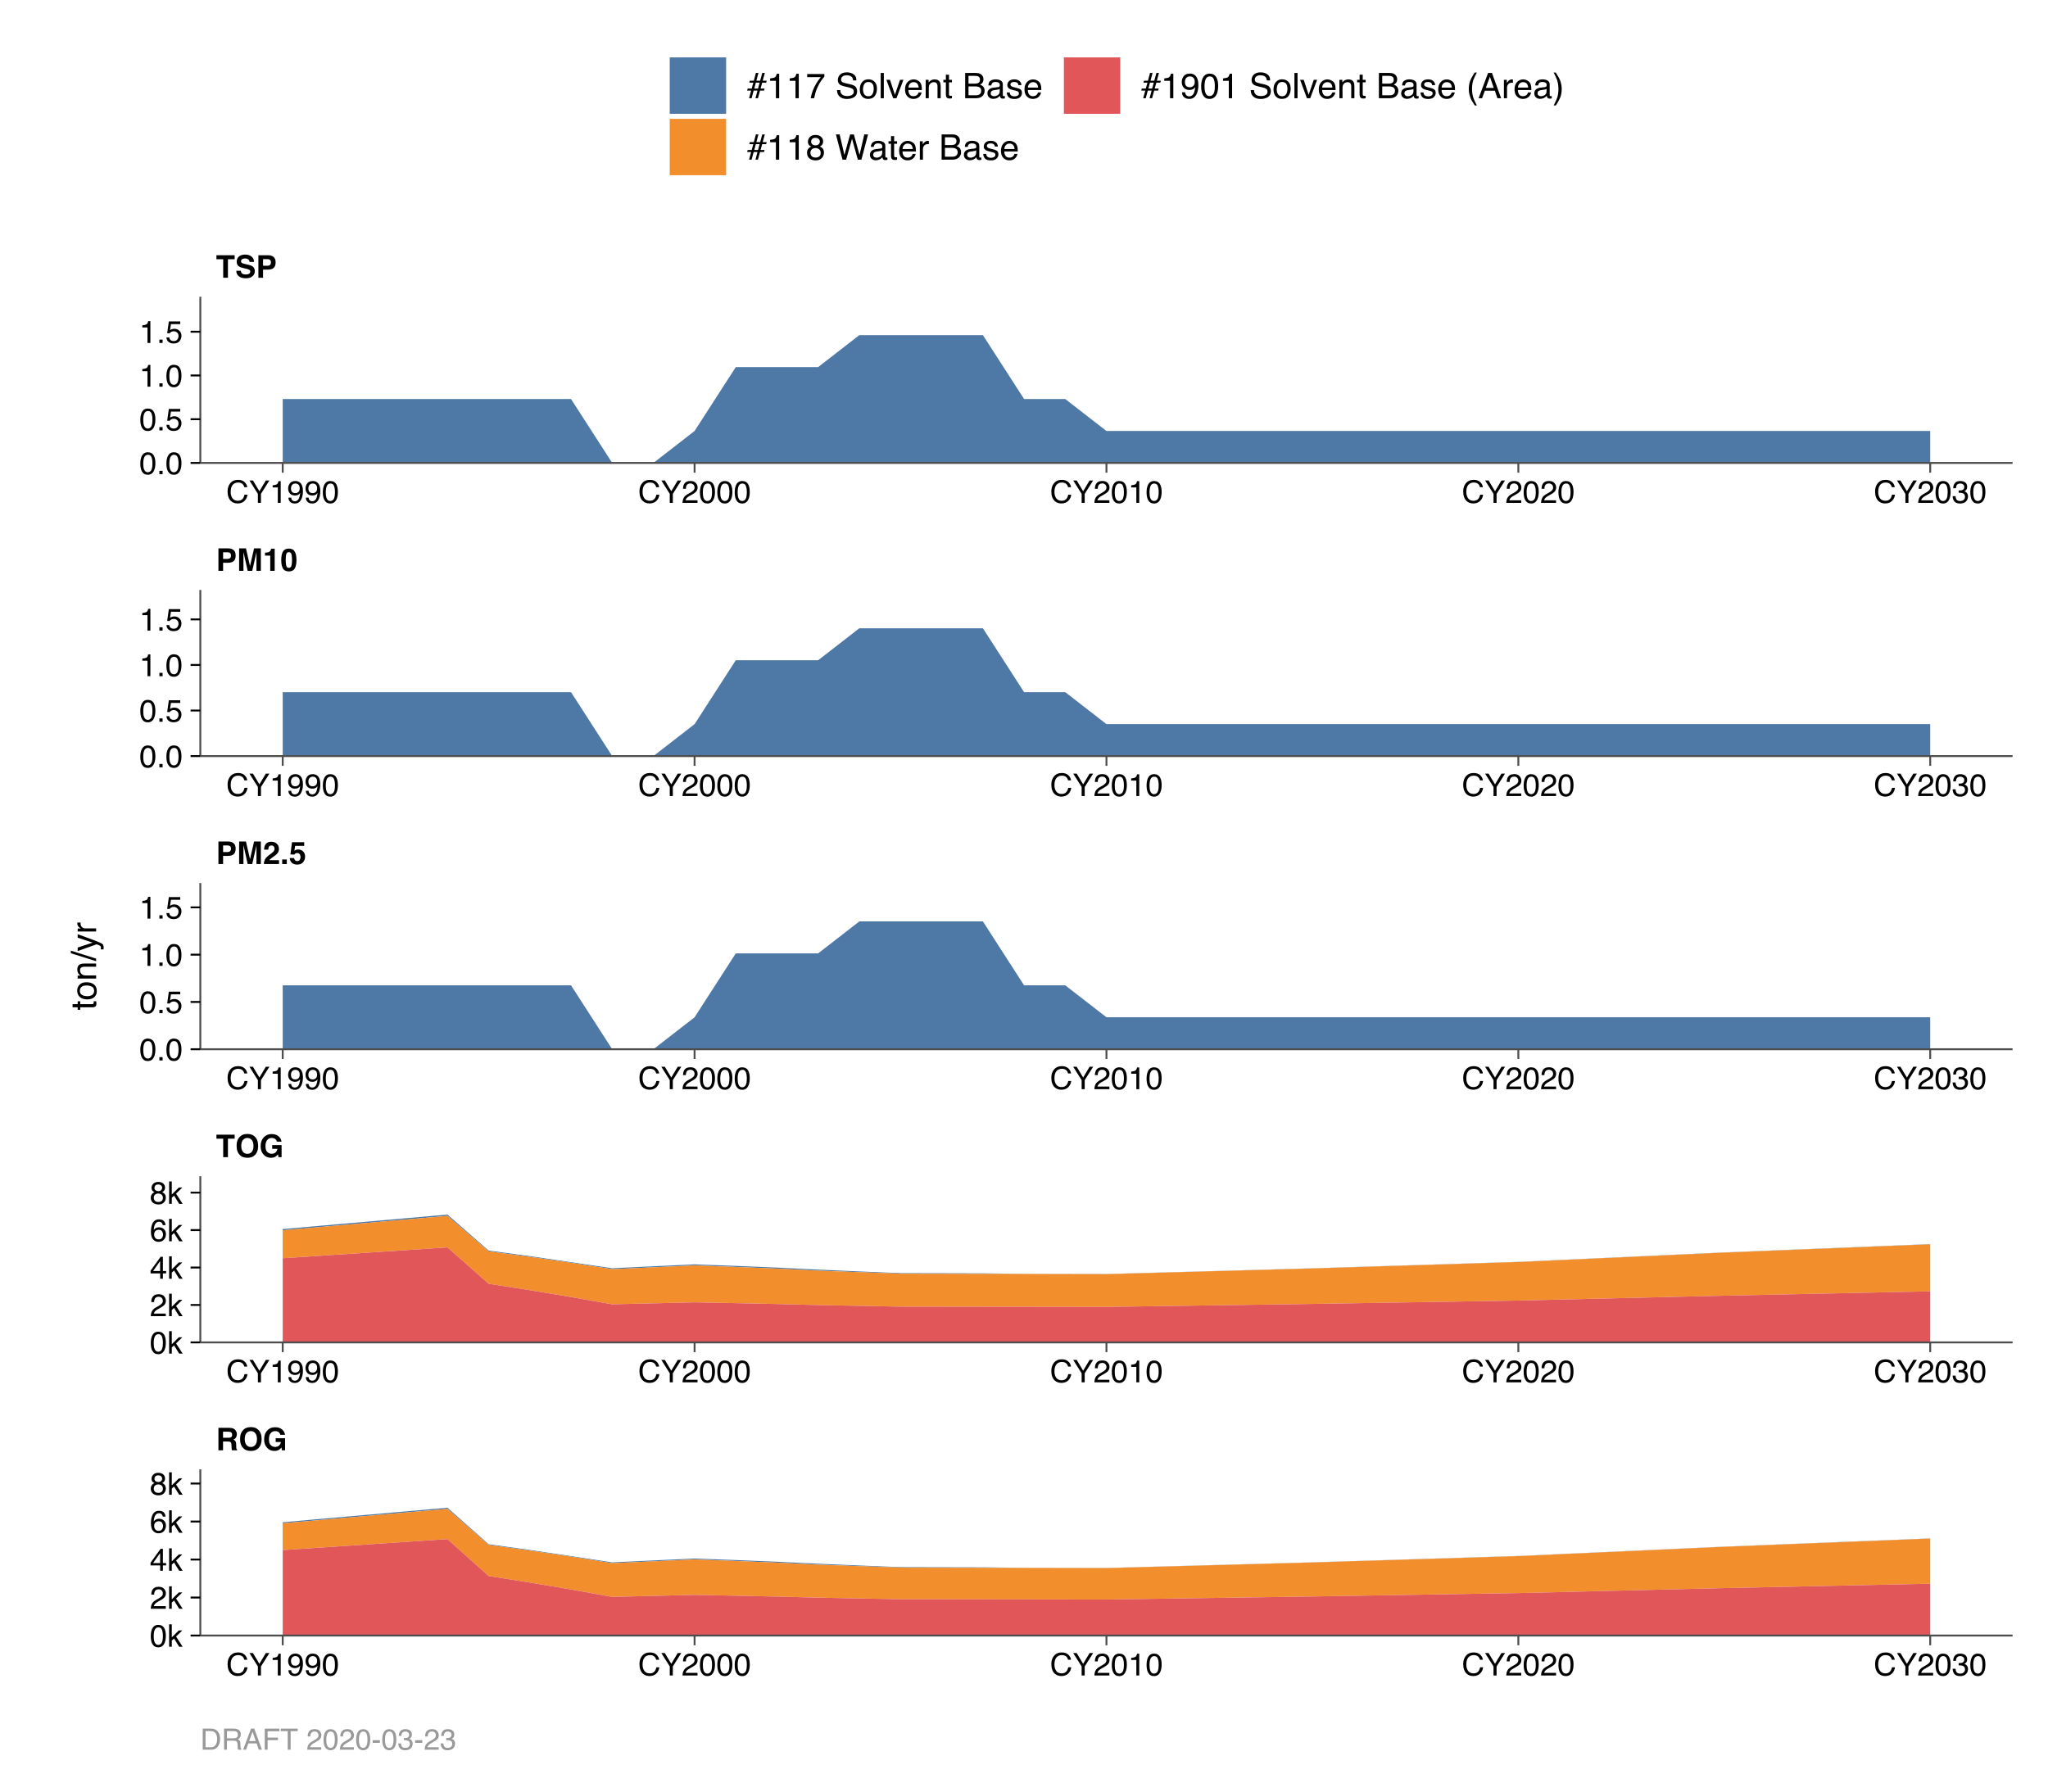 <?xml version="1.0" encoding="UTF-8"?>
<svg xmlns="http://www.w3.org/2000/svg" xmlns:xlink="http://www.w3.org/1999/xlink" width="576pt" height="504pt" viewBox="0 0 576 504" version="1.1">
<defs>
<g>
<symbol overflow="visible" id="glyph0-0">
<path style="stroke:none;" d="M 0.656 0 L 0.656 -6.328 L 5.766 -6.328 L 5.766 0 Z M 4.969 -0.797 L 4.969 -5.547 L 1.453 -5.547 L 1.453 -0.797 Z M 4.969 -0.797 "/>
</symbol>
<symbol overflow="visible" id="glyph0-1">
<path style="stroke:none;" d="M 2 -5.234 L 2 -3.531 L 3.484 -3.531 C 3.785 -3.531 4.008 -3.566 4.156 -3.641 C 4.426 -3.754 4.562 -3.988 4.562 -4.344 C 4.562 -4.727 4.43 -4.988 4.172 -5.125 C 4.023 -5.195 3.812 -5.234 3.531 -5.234 Z M 3.812 -6.328 C 4.25 -6.316 4.586 -6.258 4.828 -6.156 C 5.066 -6.062 5.27 -5.914 5.438 -5.719 C 5.57 -5.562 5.68 -5.383 5.766 -5.188 C 5.848 -5 5.891 -4.781 5.891 -4.531 C 5.891 -4.227 5.812 -3.93 5.656 -3.641 C 5.5 -3.348 5.25 -3.145 4.906 -3.031 C 5.195 -2.906 5.398 -2.734 5.516 -2.516 C 5.641 -2.305 5.703 -1.977 5.703 -1.531 L 5.703 -1.109 C 5.703 -0.816 5.719 -0.617 5.75 -0.516 C 5.781 -0.359 5.859 -0.238 5.984 -0.156 L 5.984 0 L 4.531 0 C 4.488 -0.133 4.457 -0.25 4.438 -0.344 C 4.406 -0.52 4.391 -0.703 4.391 -0.891 L 4.375 -1.469 C 4.375 -1.875 4.301 -2.145 4.156 -2.281 C 4.008 -2.414 3.742 -2.484 3.359 -2.484 L 2 -2.484 L 2 0 L 0.703 0 L 0.703 -6.328 Z M 3.812 -6.328 "/>
</symbol>
<symbol overflow="visible" id="glyph0-2">
<path style="stroke:none;" d="M 3.469 -0.938 C 3.988 -0.938 4.406 -1.129 4.719 -1.516 C 5.031 -1.91 5.188 -2.461 5.188 -3.172 C 5.188 -3.879 5.031 -4.426 4.719 -4.812 C 4.406 -5.207 3.988 -5.406 3.469 -5.406 C 2.945 -5.406 2.531 -5.211 2.219 -4.828 C 1.906 -4.441 1.75 -3.891 1.75 -3.172 C 1.75 -2.461 1.906 -1.91 2.219 -1.516 C 2.531 -1.129 2.945 -0.938 3.469 -0.938 Z M 6.5 -3.172 C 6.5 -2.035 6.18 -1.164 5.547 -0.562 C 5.066 -0.07 4.375 0.172 3.469 0.172 C 2.562 0.172 1.867 -0.07 1.391 -0.562 C 0.754 -1.164 0.438 -2.035 0.438 -3.172 C 0.438 -4.328 0.754 -5.195 1.391 -5.781 C 1.867 -6.281 2.562 -6.531 3.469 -6.531 C 4.375 -6.531 5.066 -6.281 5.547 -5.781 C 6.18 -5.195 6.5 -4.328 6.5 -3.172 Z M 3.469 -6.531 Z M 3.469 -6.531 "/>
</symbol>
<symbol overflow="visible" id="glyph0-3">
<path style="stroke:none;" d="M 4.922 -4.359 C 4.828 -4.785 4.582 -5.086 4.188 -5.266 C 3.969 -5.359 3.727 -5.406 3.469 -5.406 C 2.957 -5.406 2.535 -5.211 2.203 -4.828 C 1.879 -4.441 1.719 -3.863 1.719 -3.094 C 1.719 -2.312 1.895 -1.758 2.25 -1.438 C 2.602 -1.113 3.008 -0.953 3.469 -0.953 C 3.906 -0.953 4.266 -1.078 4.547 -1.328 C 4.836 -1.586 5.016 -1.926 5.078 -2.344 L 3.609 -2.344 L 3.609 -3.391 L 6.25 -3.391 L 6.25 0 L 5.375 0 L 5.234 -0.797 C 4.984 -0.492 4.754 -0.281 4.547 -0.156 C 4.203 0.062 3.773 0.172 3.266 0.172 C 2.422 0.172 1.734 -0.117 1.203 -0.703 C 0.641 -1.285 0.359 -2.082 0.359 -3.094 C 0.359 -4.125 0.645 -4.945 1.219 -5.562 C 1.781 -6.188 2.523 -6.5 3.453 -6.5 C 4.254 -6.5 4.898 -6.289 5.391 -5.875 C 5.879 -5.469 6.16 -4.961 6.234 -4.359 Z M 3.438 -6.5 Z M 3.438 -6.5 "/>
</symbol>
<symbol overflow="visible" id="glyph0-4">
<path style="stroke:none;" d="M 5.266 -6.328 L 5.266 -5.203 L 3.375 -5.203 L 3.375 0 L 2.047 0 L 2.047 -5.203 L 0.141 -5.203 L 0.141 -6.328 Z M 5.266 -6.328 "/>
</symbol>
<symbol overflow="visible" id="glyph0-5">
<path style="stroke:none;" d="M 4.234 -4.312 C 4.234 -4.645 4.145 -4.879 3.969 -5.016 C 3.801 -5.16 3.562 -5.234 3.25 -5.234 L 2.016 -5.234 L 2.016 -3.375 L 3.25 -3.375 C 3.562 -3.375 3.801 -3.445 3.969 -3.594 C 4.145 -3.75 4.234 -3.988 4.234 -4.312 Z M 5.547 -4.328 C 5.547 -3.578 5.352 -3.047 4.969 -2.734 C 4.594 -2.43 4.055 -2.281 3.359 -2.281 L 2.016 -2.281 L 2.016 0 L 0.703 0 L 0.703 -6.328 L 3.453 -6.328 C 4.086 -6.328 4.594 -6.164 4.969 -5.844 C 5.352 -5.52 5.547 -5.016 5.547 -4.328 Z M 5.547 -4.328 "/>
</symbol>
<symbol overflow="visible" id="glyph0-6">
<path style="stroke:none;" d="M 4.859 -6.328 L 6.766 -6.328 L 6.766 0 L 5.531 0 L 5.531 -4.281 C 5.531 -4.406 5.531 -4.578 5.531 -4.797 C 5.539 -5.023 5.547 -5.195 5.547 -5.312 L 4.344 0 L 3.062 0 L 1.875 -5.312 C 1.875 -5.195 1.875 -5.023 1.875 -4.797 C 1.875 -4.578 1.875 -4.406 1.875 -4.281 L 1.875 0 L 0.656 0 L 0.656 -6.328 L 2.578 -6.328 L 3.719 -1.359 Z M 4.859 -6.328 "/>
</symbol>
<symbol overflow="visible" id="glyph0-7">
<path style="stroke:none;" d="M 0.281 0 C 0.289 -0.445 0.383 -0.852 0.562 -1.219 C 0.738 -1.633 1.148 -2.078 1.797 -2.547 C 2.359 -2.953 2.723 -3.238 2.891 -3.406 C 3.148 -3.676 3.281 -3.973 3.281 -4.297 C 3.281 -4.566 3.207 -4.785 3.062 -4.953 C 2.914 -5.129 2.707 -5.219 2.438 -5.219 C 2.062 -5.219 1.805 -5.082 1.672 -4.812 C 1.598 -4.645 1.551 -4.391 1.531 -4.047 L 0.344 -4.047 C 0.363 -4.578 0.457 -5.004 0.625 -5.328 C 0.957 -5.953 1.539 -6.266 2.375 -6.266 C 3.031 -6.266 3.551 -6.078 3.938 -5.703 C 4.332 -5.336 4.531 -4.859 4.531 -4.266 C 4.531 -3.797 4.391 -3.383 4.109 -3.031 C 3.93 -2.789 3.633 -2.523 3.219 -2.234 L 2.734 -1.891 C 2.43 -1.672 2.223 -1.508 2.109 -1.406 C 1.992 -1.312 1.898 -1.203 1.828 -1.078 L 4.547 -1.078 L 4.547 0 Z M 0.281 0 "/>
</symbol>
<symbol overflow="visible" id="glyph0-8">
<path style="stroke:none;" d="M 0.547 -1.281 L 1.844 -1.281 L 1.844 0 L 0.547 0 Z M 0.547 -1.281 "/>
</symbol>
<symbol overflow="visible" id="glyph0-9">
<path style="stroke:none;" d="M 1.453 -1.672 C 1.504 -1.398 1.598 -1.191 1.734 -1.047 C 1.867 -0.898 2.066 -0.828 2.328 -0.828 C 2.629 -0.828 2.859 -0.93 3.016 -1.141 C 3.18 -1.359 3.266 -1.629 3.266 -1.953 C 3.266 -2.273 3.188 -2.547 3.031 -2.766 C 2.883 -2.984 2.656 -3.094 2.344 -3.094 C 2.195 -3.094 2.066 -3.07 1.953 -3.031 C 1.766 -2.969 1.625 -2.844 1.531 -2.656 L 0.422 -2.703 L 0.859 -6.141 L 4.297 -6.141 L 4.297 -5.109 L 1.75 -5.109 L 1.531 -3.75 C 1.719 -3.875 1.863 -3.953 1.969 -3.984 C 2.145 -4.055 2.359 -4.094 2.609 -4.094 C 3.129 -4.094 3.582 -3.914 3.969 -3.562 C 4.352 -3.219 4.547 -2.719 4.547 -2.062 C 4.547 -1.477 4.359 -0.961 3.984 -0.516 C 3.617 -0.066 3.066 0.156 2.328 0.156 C 1.734 0.156 1.242 0 0.859 -0.312 C 0.484 -0.633 0.273 -1.086 0.234 -1.672 Z M 1.453 -1.672 "/>
</symbol>
<symbol overflow="visible" id="glyph0-10">
<path style="stroke:none;" d="M 0.609 -4.297 L 0.609 -5.125 C 0.992 -5.145 1.266 -5.172 1.422 -5.203 C 1.672 -5.254 1.867 -5.363 2.016 -5.531 C 2.129 -5.645 2.211 -5.797 2.266 -5.984 C 2.297 -6.086 2.312 -6.172 2.312 -6.234 L 3.328 -6.234 L 3.328 0 L 2.078 0 L 2.078 -4.297 Z M 0.609 -4.297 "/>
</symbol>
<symbol overflow="visible" id="glyph0-11">
<path style="stroke:none;" d="M 1.531 -3.047 C 1.531 -2.336 1.586 -1.789 1.703 -1.406 C 1.816 -1.031 2.055 -0.844 2.422 -0.844 C 2.785 -0.844 3.023 -1.031 3.141 -1.406 C 3.254 -1.789 3.312 -2.336 3.312 -3.047 C 3.312 -3.797 3.254 -4.352 3.141 -4.719 C 3.023 -5.082 2.785 -5.266 2.422 -5.266 C 2.055 -5.266 1.816 -5.082 1.703 -4.719 C 1.586 -4.352 1.531 -3.797 1.531 -3.047 Z M 2.422 -6.266 C 3.211 -6.266 3.766 -5.984 4.078 -5.422 C 4.398 -4.867 4.562 -4.078 4.562 -3.047 C 4.562 -2.023 4.398 -1.234 4.078 -0.672 C 3.766 -0.117 3.211 0.156 2.422 0.156 C 1.629 0.156 1.07 -0.117 0.75 -0.672 C 0.438 -1.234 0.281 -2.023 0.281 -3.047 C 0.281 -4.078 0.438 -4.867 0.75 -5.422 C 1.07 -5.984 1.629 -6.266 2.422 -6.266 Z M 2.422 -6.266 "/>
</symbol>
<symbol overflow="visible" id="glyph0-12">
<path style="stroke:none;" d="M 1.625 -1.953 C 1.664 -1.66 1.742 -1.445 1.859 -1.312 C 2.078 -1.051 2.445 -0.922 2.969 -0.922 C 3.281 -0.922 3.535 -0.953 3.734 -1.016 C 4.098 -1.148 4.281 -1.395 4.281 -1.75 C 4.281 -1.957 4.188 -2.117 4 -2.234 C 3.82 -2.348 3.535 -2.445 3.141 -2.531 L 2.469 -2.688 C 1.812 -2.832 1.359 -2.992 1.109 -3.172 C 0.68 -3.461 0.469 -3.922 0.469 -4.547 C 0.469 -5.109 0.672 -5.578 1.078 -5.953 C 1.492 -6.328 2.102 -6.516 2.906 -6.516 C 3.57 -6.516 4.141 -6.336 4.609 -5.984 C 5.078 -5.629 5.328 -5.117 5.359 -4.453 L 4.078 -4.453 C 4.055 -4.828 3.891 -5.094 3.578 -5.25 C 3.367 -5.363 3.113 -5.422 2.812 -5.422 C 2.469 -5.422 2.191 -5.348 1.984 -5.203 C 1.785 -5.066 1.688 -4.879 1.688 -4.641 C 1.688 -4.41 1.789 -4.238 2 -4.125 C 2.125 -4.051 2.395 -3.961 2.812 -3.859 L 3.906 -3.609 C 4.383 -3.492 4.742 -3.336 4.984 -3.141 C 5.367 -2.848 5.562 -2.414 5.562 -1.844 C 5.562 -1.27 5.336 -0.789 4.891 -0.406 C 4.453 -0.031 3.828 0.156 3.016 0.156 C 2.191 0.156 1.539 -0.031 1.062 -0.406 C 0.594 -0.781 0.359 -1.297 0.359 -1.953 Z M 2.906 -6.531 Z M 2.906 -6.531 "/>
</symbol>
<symbol overflow="visible" id="glyph1-0">
<path style="stroke:none;" d="M 0.281 0 L 0.281 -6.312 L 5.297 -6.312 L 5.297 0 Z M 4.5 -0.797 L 4.5 -5.516 L 1.078 -5.516 L 1.078 -0.797 Z M 4.5 -0.797 "/>
</symbol>
<symbol overflow="visible" id="glyph1-1">
<path style="stroke:none;" d="M 3.328 -6.484 C 4.129 -6.484 4.75 -6.27 5.188 -5.844 C 5.625 -5.426 5.867 -4.953 5.922 -4.422 L 5.094 -4.422 C 5 -4.828 4.812 -5.145 4.531 -5.375 C 4.25 -5.613 3.852 -5.734 3.344 -5.734 C 2.719 -5.734 2.211 -5.516 1.828 -5.078 C 1.453 -4.641 1.266 -3.973 1.266 -3.078 C 1.266 -2.336 1.438 -1.738 1.781 -1.281 C 2.125 -0.82 2.633 -0.594 3.312 -0.594 C 3.945 -0.594 4.43 -0.832 4.766 -1.312 C 4.93 -1.57 5.062 -1.906 5.156 -2.312 L 5.984 -2.312 C 5.91 -1.656 5.664 -1.102 5.25 -0.656 C 4.75 -0.113 4.07 0.156 3.219 0.156 C 2.488 0.156 1.875 -0.062 1.375 -0.5 C 0.719 -1.094 0.391 -2 0.391 -3.219 C 0.391 -4.156 0.633 -4.922 1.125 -5.516 C 1.656 -6.16 2.391 -6.484 3.328 -6.484 Z M 3.156 -6.484 Z M 3.156 -6.484 "/>
</symbol>
<symbol overflow="visible" id="glyph1-2">
<path style="stroke:none;" d="M 0.188 -6.312 L 1.172 -6.312 L 2.984 -3.281 L 4.797 -6.312 L 5.797 -6.312 L 3.422 -2.547 L 3.422 0 L 2.562 0 L 2.562 -2.547 Z M 3 -6.312 Z M 3 -6.312 "/>
</symbol>
<symbol overflow="visible" id="glyph1-3">
<path style="stroke:none;" d="M 0.844 -4.359 L 0.844 -4.953 C 1.395 -5.004 1.781 -5.094 2 -5.219 C 2.227 -5.344 2.395 -5.645 2.5 -6.125 L 3.109 -6.125 L 3.109 0 L 2.297 0 L 2.297 -4.359 Z M 0.844 -4.359 "/>
</symbol>
<symbol overflow="visible" id="glyph1-4">
<path style="stroke:none;" d="M 1.172 -1.484 C 1.191 -1.055 1.352 -0.758 1.656 -0.594 C 1.82 -0.508 2 -0.469 2.188 -0.469 C 2.562 -0.469 2.879 -0.617 3.141 -0.922 C 3.398 -1.234 3.582 -1.863 3.688 -2.812 C 3.52 -2.539 3.305 -2.348 3.047 -2.234 C 2.797 -2.129 2.523 -2.078 2.234 -2.078 C 1.641 -2.078 1.172 -2.258 0.828 -2.625 C 0.484 -2.988 0.312 -3.461 0.312 -4.047 C 0.312 -4.609 0.477 -5.098 0.812 -5.516 C 1.156 -5.941 1.66 -6.156 2.328 -6.156 C 3.223 -6.156 3.844 -5.754 4.188 -4.953 C 4.375 -4.504 4.469 -3.945 4.469 -3.281 C 4.469 -2.531 4.352 -1.863 4.125 -1.281 C 3.75 -0.312 3.113 0.172 2.219 0.172 C 1.625 0.172 1.172 0.016 0.859 -0.297 C 0.547 -0.609 0.391 -1.004 0.391 -1.484 Z M 2.344 -2.75 C 2.645 -2.75 2.922 -2.848 3.172 -3.047 C 3.43 -3.254 3.562 -3.609 3.562 -4.109 C 3.562 -4.566 3.445 -4.906 3.219 -5.125 C 2.988 -5.344 2.695 -5.453 2.344 -5.453 C 1.969 -5.453 1.664 -5.32 1.438 -5.062 C 1.219 -4.812 1.109 -4.477 1.109 -4.062 C 1.109 -3.656 1.207 -3.332 1.406 -3.094 C 1.602 -2.863 1.914 -2.75 2.344 -2.75 Z M 2.344 -2.75 "/>
</symbol>
<symbol overflow="visible" id="glyph1-5">
<path style="stroke:none;" d="M 2.375 -6.156 C 3.176 -6.156 3.754 -5.828 4.109 -5.172 C 4.379 -4.66 4.516 -3.961 4.516 -3.078 C 4.516 -2.242 4.391 -1.555 4.141 -1.016 C 3.785 -0.223 3.195 0.172 2.375 0.172 C 1.633 0.172 1.082 -0.148 0.719 -0.797 C 0.426 -1.328 0.281 -2.047 0.281 -2.953 C 0.281 -3.648 0.367 -4.25 0.547 -4.75 C 0.879 -5.688 1.488 -6.156 2.375 -6.156 Z M 2.375 -0.531 C 2.77 -0.531 3.086 -0.707 3.328 -1.062 C 3.566 -1.426 3.688 -2.086 3.688 -3.047 C 3.688 -3.754 3.598 -4.332 3.422 -4.781 C 3.254 -5.227 2.922 -5.453 2.422 -5.453 C 1.973 -5.453 1.641 -5.238 1.422 -4.812 C 1.211 -4.383 1.109 -3.754 1.109 -2.922 C 1.109 -2.297 1.176 -1.789 1.312 -1.406 C 1.52 -0.82 1.875 -0.531 2.375 -0.531 Z M 2.375 -0.531 "/>
</symbol>
<symbol overflow="visible" id="glyph1-6">
<path style="stroke:none;" d="M 0.281 0 C 0.301 -0.531 0.406 -0.988 0.594 -1.375 C 0.789 -1.77 1.164 -2.129 1.719 -2.453 L 2.547 -2.922 C 2.91 -3.141 3.164 -3.328 3.312 -3.484 C 3.551 -3.711 3.672 -3.984 3.672 -4.297 C 3.672 -4.648 3.562 -4.93 3.344 -5.141 C 3.133 -5.359 2.848 -5.469 2.484 -5.469 C 1.961 -5.469 1.598 -5.266 1.391 -4.859 C 1.285 -4.648 1.227 -4.352 1.219 -3.969 L 0.422 -3.969 C 0.43 -4.5 0.531 -4.938 0.719 -5.281 C 1.051 -5.875 1.645 -6.172 2.5 -6.172 C 3.195 -6.172 3.707 -5.977 4.031 -5.594 C 4.363 -5.219 4.531 -4.797 4.531 -4.328 C 4.531 -3.836 4.352 -3.414 4 -3.062 C 3.801 -2.863 3.441 -2.617 2.922 -2.328 L 2.344 -2 C 2.062 -1.844 1.836 -1.695 1.672 -1.562 C 1.391 -1.312 1.211 -1.035 1.141 -0.734 L 4.5 -0.734 L 4.5 0 Z M 0.281 0 "/>
</symbol>
<symbol overflow="visible" id="glyph1-7">
<path style="stroke:none;" d="M 2.281 0.172 C 1.551 0.172 1.02 -0.023 0.688 -0.422 C 0.363 -0.828 0.203 -1.316 0.203 -1.891 L 1.016 -1.891 C 1.047 -1.492 1.117 -1.203 1.234 -1.016 C 1.441 -0.691 1.805 -0.531 2.328 -0.531 C 2.734 -0.531 3.055 -0.641 3.297 -0.859 C 3.547 -1.078 3.672 -1.359 3.672 -1.703 C 3.672 -2.129 3.539 -2.426 3.281 -2.594 C 3.031 -2.758 2.672 -2.844 2.203 -2.844 C 2.148 -2.844 2.098 -2.844 2.047 -2.844 C 1.992 -2.844 1.941 -2.844 1.891 -2.844 L 1.891 -3.516 C 1.973 -3.516 2.039 -3.508 2.094 -3.5 C 2.145 -3.5 2.203 -3.5 2.266 -3.5 C 2.555 -3.5 2.797 -3.547 2.984 -3.641 C 3.305 -3.797 3.469 -4.082 3.469 -4.5 C 3.469 -4.801 3.359 -5.035 3.141 -5.203 C 2.922 -5.367 2.672 -5.453 2.391 -5.453 C 1.867 -5.453 1.508 -5.281 1.312 -4.938 C 1.207 -4.75 1.145 -4.477 1.125 -4.125 L 0.359 -4.125 C 0.359 -4.582 0.453 -4.973 0.641 -5.297 C 0.953 -5.867 1.504 -6.156 2.297 -6.156 C 2.93 -6.156 3.422 -6.016 3.766 -5.734 C 4.109 -5.461 4.281 -5.062 4.281 -4.531 C 4.281 -4.145 4.176 -3.836 3.969 -3.609 C 3.844 -3.461 3.68 -3.348 3.484 -3.266 C 3.805 -3.172 4.055 -3 4.234 -2.75 C 4.422 -2.5 4.516 -2.191 4.516 -1.828 C 4.516 -1.234 4.316 -0.75 3.922 -0.375 C 3.535 -0.008 2.988 0.172 2.281 0.172 Z M 2.281 0.172 "/>
</symbol>
<symbol overflow="visible" id="glyph1-8">
<path style="stroke:none;" d="M 0.75 -0.938 L 1.656 -0.938 L 1.656 0 L 0.75 0 Z M 0.75 -0.938 "/>
</symbol>
<symbol overflow="visible" id="glyph1-9">
<path style="stroke:none;" d="M 1.094 -1.562 C 1.133 -1.125 1.336 -0.82 1.703 -0.656 C 1.879 -0.57 2.094 -0.531 2.344 -0.531 C 2.801 -0.531 3.141 -0.676 3.359 -0.969 C 3.578 -1.258 3.688 -1.582 3.688 -1.938 C 3.688 -2.363 3.555 -2.691 3.297 -2.922 C 3.035 -3.16 2.719 -3.281 2.344 -3.281 C 2.082 -3.281 1.852 -3.227 1.656 -3.125 C 1.469 -3.02 1.305 -2.879 1.172 -2.703 L 0.5 -2.734 L 0.969 -6.047 L 4.172 -6.047 L 4.172 -5.297 L 1.562 -5.297 L 1.297 -3.594 C 1.43 -3.695 1.566 -3.773 1.703 -3.828 C 1.93 -3.93 2.195 -3.984 2.5 -3.984 C 3.062 -3.984 3.535 -3.801 3.922 -3.438 C 4.316 -3.07 4.516 -2.609 4.516 -2.047 C 4.516 -1.461 4.332 -0.945 3.969 -0.5 C 3.613 -0.062 3.047 0.156 2.266 0.156 C 1.754 0.156 1.305 0.016 0.922 -0.266 C 0.547 -0.547 0.332 -0.977 0.281 -1.562 Z M 1.094 -1.562 "/>
</symbol>
<symbol overflow="visible" id="glyph1-10">
<path style="stroke:none;" d="M 0.547 -6.312 L 1.297 -6.312 L 1.297 -2.641 L 3.281 -4.594 L 4.266 -4.594 L 2.5 -2.875 L 4.359 0 L 3.375 0 L 1.938 -2.312 L 1.297 -1.734 L 1.297 0 L 0.547 0 Z M 0.547 -6.312 "/>
</symbol>
<symbol overflow="visible" id="glyph1-11">
<path style="stroke:none;" d="M 2.906 -2.172 L 2.906 -4.969 L 0.938 -2.172 Z M 2.922 0 L 2.922 -1.5 L 0.219 -1.5 L 0.219 -2.266 L 3.047 -6.172 L 3.688 -6.172 L 3.688 -2.172 L 4.594 -2.172 L 4.594 -1.5 L 3.688 -1.5 L 3.688 0 Z M 2.922 0 "/>
</symbol>
<symbol overflow="visible" id="glyph1-12">
<path style="stroke:none;" d="M 2.578 -6.172 C 3.266 -6.172 3.742 -5.992 4.016 -5.641 C 4.285 -5.285 4.422 -4.922 4.422 -4.547 L 3.656 -4.547 C 3.602 -4.785 3.531 -4.973 3.438 -5.109 C 3.25 -5.367 2.961 -5.5 2.578 -5.5 C 2.148 -5.5 1.805 -5.297 1.547 -4.891 C 1.297 -4.492 1.156 -3.926 1.125 -3.188 C 1.301 -3.445 1.523 -3.641 1.797 -3.766 C 2.047 -3.879 2.32 -3.938 2.625 -3.938 C 3.133 -3.938 3.582 -3.77 3.969 -3.438 C 4.352 -3.113 4.547 -2.625 4.547 -1.969 C 4.547 -1.414 4.363 -0.922 4 -0.484 C 3.633 -0.055 3.117 0.156 2.453 0.156 C 1.867 0.156 1.367 -0.062 0.953 -0.5 C 0.535 -0.938 0.328 -1.672 0.328 -2.703 C 0.328 -3.461 0.422 -4.109 0.609 -4.641 C 0.961 -5.66 1.617 -6.172 2.578 -6.172 Z M 2.516 -0.531 C 2.922 -0.531 3.223 -0.664 3.422 -0.938 C 3.629 -1.207 3.734 -1.531 3.734 -1.906 C 3.734 -2.219 3.641 -2.516 3.453 -2.797 C 3.273 -3.086 2.953 -3.234 2.484 -3.234 C 2.148 -3.234 1.859 -3.125 1.609 -2.906 C 1.359 -2.688 1.234 -2.352 1.234 -1.906 C 1.234 -1.52 1.344 -1.191 1.562 -0.922 C 1.789 -0.66 2.109 -0.531 2.516 -0.531 Z M 2.516 -0.531 "/>
</symbol>
<symbol overflow="visible" id="glyph1-13">
<path style="stroke:none;" d="M 2.391 -3.578 C 2.734 -3.578 3 -3.672 3.188 -3.859 C 3.383 -4.047 3.484 -4.273 3.484 -4.547 C 3.484 -4.773 3.391 -4.984 3.203 -5.172 C 3.016 -5.359 2.734 -5.453 2.359 -5.453 C 1.992 -5.453 1.727 -5.359 1.562 -5.172 C 1.395 -4.984 1.312 -4.758 1.312 -4.5 C 1.312 -4.207 1.414 -3.977 1.625 -3.812 C 1.844 -3.656 2.098 -3.578 2.391 -3.578 Z M 2.438 -0.531 C 2.801 -0.531 3.098 -0.625 3.328 -0.812 C 3.566 -1.008 3.688 -1.301 3.688 -1.688 C 3.688 -2.082 3.562 -2.383 3.312 -2.594 C 3.07 -2.801 2.766 -2.906 2.391 -2.906 C 2.016 -2.906 1.707 -2.797 1.469 -2.578 C 1.238 -2.367 1.125 -2.078 1.125 -1.703 C 1.125 -1.391 1.227 -1.113 1.438 -0.875 C 1.656 -0.645 1.988 -0.531 2.438 -0.531 Z M 1.344 -3.281 C 1.125 -3.375 0.957 -3.477 0.844 -3.594 C 0.613 -3.82 0.5 -4.125 0.5 -4.5 C 0.5 -4.957 0.664 -5.348 1 -5.672 C 1.332 -6.004 1.801 -6.172 2.406 -6.172 C 3 -6.172 3.461 -6.016 3.797 -5.703 C 4.129 -5.391 4.297 -5.023 4.297 -4.609 C 4.297 -4.223 4.195 -3.914 4 -3.688 C 3.895 -3.551 3.727 -3.414 3.5 -3.281 C 3.758 -3.164 3.961 -3.031 4.109 -2.875 C 4.379 -2.594 4.516 -2.223 4.516 -1.766 C 4.516 -1.223 4.332 -0.766 3.969 -0.391 C 3.602 -0.016 3.086 0.172 2.422 0.172 C 1.828 0.172 1.32 0.008 0.906 -0.312 C 0.488 -0.633 0.281 -1.109 0.281 -1.734 C 0.281 -2.086 0.367 -2.395 0.547 -2.656 C 0.723 -2.926 0.988 -3.133 1.344 -3.281 Z M 1.344 -3.281 "/>
</symbol>
<symbol overflow="visible" id="glyph2-0">
<path style="stroke:none;" d="M 0 -0.312 L -7.109 -0.312 L -7.109 -5.953 L 0 -5.953 Z M -0.891 -5.062 L -6.219 -5.062 L -6.219 -1.203 L -0.891 -1.203 Z M -0.891 -5.062 "/>
</symbol>
<symbol overflow="visible" id="glyph2-1">
<path style="stroke:none;" d="M -6.625 -0.812 L -6.625 -1.688 L -5.188 -1.688 L -5.188 -2.516 L -4.469 -2.516 L -4.469 -1.688 L -1.094 -1.688 C -0.906 -1.688 -0.781 -1.75 -0.719 -1.875 C -0.688 -1.945 -0.672 -2.062 -0.672 -2.219 C -0.672 -2.258 -0.672 -2.301 -0.672 -2.344 C -0.672 -2.395 -0.676 -2.453 -0.688 -2.516 L 0 -2.516 C 0.031 -2.422 0.051 -2.316 0.062 -2.203 C 0.07 -2.098 0.078 -1.984 0.078 -1.859 C 0.078 -1.453 -0.023 -1.176 -0.234 -1.031 C -0.441 -0.883 -0.711 -0.812 -1.047 -0.812 L -4.469 -0.812 L -4.469 -0.109 L -5.188 -0.109 L -5.188 -0.812 Z M -6.625 -0.812 "/>
</symbol>
<symbol overflow="visible" id="glyph2-2">
<path style="stroke:none;" d="M -0.562 -2.688 C -0.562 -3.27 -0.781 -3.664 -1.219 -3.875 C -1.656 -4.094 -2.141 -4.203 -2.672 -4.203 C -3.16 -4.203 -3.555 -4.125 -3.859 -3.969 C -4.336 -3.727 -4.578 -3.305 -4.578 -2.703 C -4.578 -2.172 -4.375 -1.785 -3.969 -1.547 C -3.562 -1.305 -3.066 -1.188 -2.484 -1.188 C -1.93 -1.188 -1.473 -1.305 -1.109 -1.547 C -0.742 -1.785 -0.562 -2.164 -0.562 -2.688 Z M -5.328 -2.734 C -5.328 -3.398 -5.102 -3.961 -4.656 -4.422 C -4.219 -4.879 -3.566 -5.109 -2.703 -5.109 C -1.867 -5.109 -1.176 -4.906 -0.625 -4.5 C -0.082 -4.094 0.188 -3.461 0.188 -2.609 C 0.188 -1.898 -0.051 -1.332 -0.531 -0.906 C -1.008 -0.488 -1.66 -0.281 -2.484 -0.281 C -3.348 -0.281 -4.035 -0.5 -4.547 -0.938 C -5.066 -1.383 -5.328 -1.984 -5.328 -2.734 Z M -5.312 -2.703 Z M -5.312 -2.703 "/>
</symbol>
<symbol overflow="visible" id="glyph2-3">
<path style="stroke:none;" d="M -5.188 -0.641 L -5.188 -1.469 L -4.438 -1.469 C -4.75 -1.707 -4.969 -1.961 -5.094 -2.234 C -5.227 -2.516 -5.297 -2.82 -5.297 -3.156 C -5.297 -3.895 -5.039 -4.391 -4.531 -4.641 C -4.25 -4.785 -3.848 -4.859 -3.328 -4.859 L 0 -4.859 L 0 -3.969 L -3.266 -3.969 C -3.578 -3.969 -3.832 -3.922 -4.031 -3.828 C -4.352 -3.68 -4.516 -3.406 -4.516 -3 C -4.516 -2.789 -4.492 -2.617 -4.453 -2.484 C -4.379 -2.242 -4.238 -2.035 -4.031 -1.859 C -3.852 -1.711 -3.672 -1.617 -3.484 -1.578 C -3.305 -1.535 -3.051 -1.516 -2.719 -1.516 L 0 -1.516 L 0 -0.641 Z M -5.312 -2.688 Z M -5.312 -2.688 "/>
</symbol>
<symbol overflow="visible" id="glyph2-4">
<path style="stroke:none;" d="M -7.109 -2.25 L -7.109 -2.984 L 0 -0.734 L 0 0 Z M -7.109 -2.25 "/>
</symbol>
<symbol overflow="visible" id="glyph2-5">
<path style="stroke:none;" d="M -5.188 -3.875 L -5.188 -4.844 C -4.852 -4.719 -4.094 -4.441 -2.906 -4.016 C -2.02 -3.703 -1.297 -3.438 -0.734 -3.219 C 0.586 -2.719 1.395 -2.363 1.688 -2.156 C 1.977 -1.957 2.125 -1.602 2.125 -1.094 C 2.125 -0.977 2.117 -0.883 2.109 -0.812 C 2.098 -0.75 2.082 -0.672 2.062 -0.578 L 1.266 -0.578 C 1.305 -0.723 1.332 -0.828 1.344 -0.891 C 1.352 -0.961 1.359 -1.023 1.359 -1.078 C 1.359 -1.242 1.328 -1.363 1.266 -1.438 C 1.211 -1.508 1.148 -1.57 1.078 -1.625 C 1.055 -1.645 0.926 -1.703 0.688 -1.797 C 0.445 -1.898 0.27 -1.973 0.156 -2.016 L -5.188 -0.109 L -5.188 -1.094 L -0.969 -2.484 Z M -5.312 -2.469 Z M -5.312 -2.469 "/>
</symbol>
<symbol overflow="visible" id="glyph2-6">
<path style="stroke:none;" d="M -5.188 -0.656 L -5.188 -1.484 L -4.281 -1.484 C -4.457 -1.555 -4.672 -1.723 -4.922 -1.984 C -5.172 -2.254 -5.297 -2.562 -5.297 -2.906 C -5.297 -2.914 -5.289 -2.941 -5.281 -2.984 C -5.281 -3.023 -5.273 -3.094 -5.266 -3.188 L -4.359 -3.188 C -4.367 -3.133 -4.375 -3.082 -4.375 -3.031 C -4.375 -2.988 -4.375 -2.941 -4.375 -2.891 C -4.375 -2.453 -4.234 -2.113 -3.953 -1.875 C -3.672 -1.645 -3.348 -1.531 -2.984 -1.531 L 0 -1.531 L 0 -0.656 Z M -5.188 -0.656 "/>
</symbol>
<symbol overflow="visible" id="glyph3-0">
<path style="stroke:none;" d="M 0.312 0 L 0.312 -7.109 L 5.953 -7.109 L 5.953 0 Z M 5.062 -0.891 L 5.062 -6.219 L 1.203 -6.219 L 1.203 -0.891 Z M 5.062 -0.891 "/>
</symbol>
<symbol overflow="visible" id="glyph3-1">
<path style="stroke:none;" d="M 0.141 -2.719 L 1.266 -2.719 L 1.734 -4.375 L 0.609 -4.375 L 0.75 -4.938 L 1.875 -4.938 L 2.453 -7.109 L 3.172 -7.109 L 2.594 -4.938 L 3.656 -4.938 L 4.25 -7.109 L 4.969 -7.109 L 4.375 -4.938 L 5.5 -4.938 L 5.344 -4.375 L 4.234 -4.375 L 3.766 -2.719 L 4.891 -2.719 L 4.75 -2.156 L 3.625 -2.156 L 3.031 0 L 2.328 0 L 2.906 -2.156 L 1.828 -2.156 L 1.25 0 L 0.531 0 L 1.125 -2.156 L 0 -2.156 Z M 3.047 -2.719 L 3.5 -4.375 L 2.438 -4.375 L 2 -2.719 Z M 3.047 -2.719 "/>
</symbol>
<symbol overflow="visible" id="glyph3-2">
<path style="stroke:none;" d="M 0.953 -4.906 L 0.953 -5.578 C 1.578 -5.641 2.016 -5.738 2.266 -5.875 C 2.516 -6.02 2.695 -6.359 2.812 -6.891 L 3.5 -6.891 L 3.5 0 L 2.578 0 L 2.578 -4.906 Z M 0.953 -4.906 "/>
</symbol>
<symbol overflow="visible" id="glyph3-3">
<path style="stroke:none;" d="M 5.188 -6.812 L 5.188 -6.047 C 4.957 -5.836 4.656 -5.461 4.281 -4.922 C 3.914 -4.391 3.594 -3.812 3.312 -3.188 C 3.031 -2.582 2.816 -2.035 2.672 -1.547 C 2.578 -1.223 2.457 -0.707 2.312 0 L 1.344 0 C 1.562 -1.32 2.047 -2.641 2.797 -3.953 C 3.242 -4.711 3.707 -5.375 4.188 -5.938 L 0.359 -5.938 L 0.359 -6.812 Z M 5.188 -6.812 "/>
</symbol>
<symbol overflow="visible" id="glyph3-4">
<path style="stroke:none;" d=""/>
</symbol>
<symbol overflow="visible" id="glyph3-5">
<path style="stroke:none;" d="M 1.391 -2.297 C 1.41 -1.891 1.504 -1.562 1.672 -1.312 C 1.984 -0.844 2.547 -0.609 3.359 -0.609 C 3.723 -0.609 4.051 -0.66 4.344 -0.766 C 4.914 -0.961 5.203 -1.316 5.203 -1.828 C 5.203 -2.211 5.082 -2.488 4.844 -2.656 C 4.594 -2.82 4.207 -2.961 3.688 -3.078 L 2.734 -3.297 C 2.098 -3.441 1.648 -3.598 1.391 -3.766 C 0.941 -4.066 0.719 -4.508 0.719 -5.094 C 0.719 -5.738 0.938 -6.266 1.375 -6.672 C 1.82 -7.078 2.445 -7.281 3.25 -7.281 C 4 -7.281 4.633 -7.098 5.156 -6.734 C 5.676 -6.379 5.938 -5.805 5.938 -5.016 L 5.031 -5.016 C 4.977 -5.398 4.875 -5.691 4.719 -5.891 C 4.426 -6.266 3.926 -6.453 3.219 -6.453 C 2.656 -6.453 2.25 -6.332 2 -6.094 C 1.75 -5.852 1.625 -5.578 1.625 -5.266 C 1.625 -4.91 1.77 -4.656 2.062 -4.5 C 2.25 -4.395 2.68 -4.266 3.359 -4.109 L 4.359 -3.891 C 4.836 -3.773 5.207 -3.625 5.469 -3.438 C 5.914 -3.102 6.141 -2.617 6.141 -1.984 C 6.141 -1.203 5.852 -0.641 5.281 -0.297 C 4.707 0.035 4.047 0.203 3.297 0.203 C 2.41 0.203 1.719 -0.02 1.219 -0.469 C 0.719 -0.914 0.473 -1.523 0.484 -2.297 Z M 3.328 -7.297 Z M 3.328 -7.297 "/>
</symbol>
<symbol overflow="visible" id="glyph3-6">
<path style="stroke:none;" d="M 2.688 -0.562 C 3.27 -0.562 3.664 -0.781 3.875 -1.219 C 4.094 -1.656 4.203 -2.141 4.203 -2.672 C 4.203 -3.16 4.125 -3.555 3.969 -3.859 C 3.727 -4.336 3.305 -4.578 2.703 -4.578 C 2.172 -4.578 1.785 -4.375 1.547 -3.969 C 1.305 -3.562 1.188 -3.066 1.188 -2.484 C 1.188 -1.93 1.305 -1.473 1.547 -1.109 C 1.785 -0.742 2.164 -0.562 2.688 -0.562 Z M 2.734 -5.328 C 3.398 -5.328 3.961 -5.102 4.422 -4.656 C 4.879 -4.219 5.109 -3.566 5.109 -2.703 C 5.109 -1.867 4.906 -1.176 4.5 -0.625 C 4.094 -0.082 3.461 0.188 2.609 0.188 C 1.898 0.188 1.332 -0.051 0.906 -0.531 C 0.488 -1.008 0.281 -1.66 0.281 -2.484 C 0.281 -3.348 0.5 -4.035 0.938 -4.547 C 1.383 -5.066 1.984 -5.328 2.734 -5.328 Z M 2.703 -5.312 Z M 2.703 -5.312 "/>
</symbol>
<symbol overflow="visible" id="glyph3-7">
<path style="stroke:none;" d="M 0.656 -7.109 L 1.531 -7.109 L 1.531 0 L 0.656 0 Z M 0.656 -7.109 "/>
</symbol>
<symbol overflow="visible" id="glyph3-8">
<path style="stroke:none;" d="M 1.062 -5.188 L 2.453 -0.969 L 3.891 -5.188 L 4.844 -5.188 L 2.891 0 L 1.969 0 L 0.047 -5.188 Z M 1.062 -5.188 "/>
</symbol>
<symbol overflow="visible" id="glyph3-9">
<path style="stroke:none;" d="M 2.797 -5.297 C 3.16 -5.297 3.516 -5.207 3.859 -5.031 C 4.203 -4.863 4.469 -4.645 4.656 -4.375 C 4.832 -4.102 4.945 -3.797 5 -3.453 C 5.051 -3.211 5.078 -2.832 5.078 -2.312 L 1.281 -2.312 C 1.301 -1.789 1.426 -1.367 1.656 -1.047 C 1.883 -0.734 2.242 -0.578 2.734 -0.578 C 3.191 -0.578 3.555 -0.723 3.828 -1.016 C 3.973 -1.191 4.082 -1.395 4.156 -1.625 L 5 -1.625 C 4.977 -1.438 4.906 -1.223 4.781 -0.984 C 4.656 -0.754 4.516 -0.566 4.359 -0.422 C 4.086 -0.16 3.758 0.016 3.375 0.109 C 3.164 0.16 2.926 0.188 2.656 0.188 C 2.008 0.188 1.461 -0.047 1.016 -0.516 C 0.566 -0.984 0.344 -1.641 0.344 -2.484 C 0.344 -3.316 0.566 -3.992 1.016 -4.516 C 1.473 -5.035 2.066 -5.297 2.797 -5.297 Z M 4.188 -3 C 4.145 -3.375 4.062 -3.676 3.938 -3.906 C 3.695 -4.32 3.301 -4.531 2.75 -4.531 C 2.344 -4.531 2.004 -4.383 1.734 -4.094 C 1.461 -3.812 1.32 -3.445 1.312 -3 Z M 2.719 -5.312 Z M 2.719 -5.312 "/>
</symbol>
<symbol overflow="visible" id="glyph3-10">
<path style="stroke:none;" d="M 0.641 -5.188 L 1.469 -5.188 L 1.469 -4.438 C 1.707 -4.75 1.961 -4.969 2.234 -5.094 C 2.516 -5.227 2.82 -5.297 3.156 -5.297 C 3.895 -5.297 4.391 -5.039 4.641 -4.531 C 4.785 -4.25 4.859 -3.848 4.859 -3.328 L 4.859 0 L 3.969 0 L 3.969 -3.266 C 3.969 -3.578 3.922 -3.832 3.828 -4.031 C 3.68 -4.352 3.406 -4.516 3 -4.516 C 2.789 -4.516 2.617 -4.492 2.484 -4.453 C 2.242 -4.379 2.035 -4.238 1.859 -4.031 C 1.711 -3.852 1.617 -3.672 1.578 -3.484 C 1.535 -3.305 1.516 -3.051 1.516 -2.719 L 1.516 0 L 0.641 0 Z M 2.688 -5.312 Z M 2.688 -5.312 "/>
</symbol>
<symbol overflow="visible" id="glyph3-11">
<path style="stroke:none;" d="M 0.812 -6.625 L 1.688 -6.625 L 1.688 -5.188 L 2.516 -5.188 L 2.516 -4.469 L 1.688 -4.469 L 1.688 -1.094 C 1.688 -0.906 1.75 -0.781 1.875 -0.719 C 1.945 -0.688 2.062 -0.672 2.219 -0.672 C 2.258 -0.672 2.301 -0.672 2.344 -0.672 C 2.395 -0.672 2.453 -0.676 2.516 -0.688 L 2.516 0 C 2.422 0.031 2.316 0.051 2.203 0.062 C 2.098 0.07 1.984 0.078 1.859 0.078 C 1.453 0.078 1.176 -0.023 1.031 -0.234 C 0.883 -0.441 0.812 -0.711 0.812 -1.047 L 0.812 -4.469 L 0.109 -4.469 L 0.109 -5.188 L 0.812 -5.188 Z M 0.812 -6.625 "/>
</symbol>
<symbol overflow="visible" id="glyph3-12">
<path style="stroke:none;" d="M 3.422 -4.109 C 3.828 -4.109 4.145 -4.16 4.375 -4.266 C 4.727 -4.441 4.906 -4.766 4.906 -5.234 C 4.906 -5.691 4.719 -6.004 4.344 -6.172 C 4.125 -6.254 3.805 -6.297 3.391 -6.297 L 1.672 -6.297 L 1.672 -4.109 Z M 3.75 -0.828 C 4.344 -0.828 4.766 -0.992 5.016 -1.328 C 5.172 -1.547 5.25 -1.812 5.25 -2.125 C 5.25 -2.633 5.02 -2.984 4.562 -3.172 C 4.312 -3.273 3.984 -3.328 3.578 -3.328 L 1.672 -3.328 L 1.672 -0.828 Z M 0.734 -7.109 L 3.781 -7.109 C 4.613 -7.109 5.207 -6.859 5.562 -6.359 C 5.77 -6.066 5.875 -5.727 5.875 -5.344 C 5.875 -4.895 5.742 -4.523 5.484 -4.234 C 5.348 -4.086 5.16 -3.953 4.922 -3.828 C 5.285 -3.691 5.555 -3.535 5.734 -3.359 C 6.047 -3.047 6.203 -2.617 6.203 -2.078 C 6.203 -1.617 6.062 -1.203 5.781 -0.828 C 5.352 -0.273 4.672 0 3.734 0 L 0.734 0 Z M 0.734 -7.109 "/>
</symbol>
<symbol overflow="visible" id="glyph3-13">
<path style="stroke:none;" d="M 1.312 -1.375 C 1.312 -1.125 1.398 -0.926 1.578 -0.781 C 1.766 -0.633 1.984 -0.562 2.234 -0.562 C 2.535 -0.562 2.832 -0.633 3.125 -0.781 C 3.602 -1.008 3.844 -1.395 3.844 -1.938 L 3.844 -2.641 C 3.738 -2.566 3.602 -2.508 3.438 -2.469 C 3.27 -2.426 3.109 -2.395 2.953 -2.375 L 2.422 -2.297 C 2.098 -2.254 1.859 -2.191 1.703 -2.109 C 1.441 -1.953 1.312 -1.707 1.312 -1.375 Z M 3.422 -3.141 C 3.617 -3.16 3.75 -3.242 3.812 -3.391 C 3.852 -3.461 3.875 -3.57 3.875 -3.719 C 3.875 -4.02 3.766 -4.238 3.547 -4.375 C 3.336 -4.508 3.039 -4.578 2.656 -4.578 C 2.195 -4.578 1.875 -4.453 1.688 -4.203 C 1.582 -4.066 1.508 -3.863 1.469 -3.594 L 0.656 -3.594 C 0.676 -4.238 0.883 -4.688 1.281 -4.938 C 1.676 -5.188 2.141 -5.312 2.672 -5.312 C 3.273 -5.312 3.77 -5.191 4.156 -4.953 C 4.531 -4.723 4.719 -4.363 4.719 -3.875 L 4.719 -0.891 C 4.719 -0.797 4.734 -0.723 4.766 -0.672 C 4.805 -0.617 4.891 -0.594 5.016 -0.594 C 5.047 -0.594 5.086 -0.594 5.141 -0.594 C 5.191 -0.602 5.242 -0.613 5.297 -0.625 L 5.297 0.031 C 5.16 0.062 5.055 0.082 4.984 0.094 C 4.91 0.102 4.816 0.109 4.703 0.109 C 4.398 0.109 4.18 0.004 4.047 -0.203 C 3.973 -0.316 3.922 -0.477 3.891 -0.688 C 3.711 -0.457 3.457 -0.254 3.125 -0.078 C 2.789 0.086 2.426 0.172 2.031 0.172 C 1.551 0.172 1.156 0.023 0.844 -0.266 C 0.539 -0.555 0.391 -0.922 0.391 -1.359 C 0.391 -1.836 0.539 -2.207 0.844 -2.469 C 1.145 -2.738 1.539 -2.906 2.031 -2.969 Z M 2.688 -5.312 Z M 2.688 -5.312 "/>
</symbol>
<symbol overflow="visible" id="glyph3-14">
<path style="stroke:none;" d="M 1.156 -1.625 C 1.176 -1.332 1.25 -1.109 1.375 -0.953 C 1.594 -0.672 1.973 -0.531 2.516 -0.531 C 2.836 -0.531 3.117 -0.598 3.359 -0.734 C 3.609 -0.879 3.734 -1.098 3.734 -1.391 C 3.734 -1.617 3.633 -1.789 3.438 -1.906 C 3.312 -1.977 3.062 -2.062 2.688 -2.156 L 2 -2.328 C 1.562 -2.43 1.238 -2.551 1.031 -2.688 C 0.656 -2.926 0.469 -3.254 0.469 -3.672 C 0.469 -4.16 0.645 -4.555 1 -4.859 C 1.352 -5.16 1.828 -5.312 2.422 -5.312 C 3.203 -5.312 3.766 -5.082 4.109 -4.625 C 4.328 -4.332 4.43 -4.02 4.422 -3.688 L 3.594 -3.688 C 3.582 -3.883 3.516 -4.066 3.391 -4.234 C 3.191 -4.461 2.844 -4.578 2.344 -4.578 C 2.02 -4.578 1.77 -4.508 1.594 -4.375 C 1.426 -4.25 1.344 -4.086 1.344 -3.891 C 1.344 -3.66 1.457 -3.477 1.688 -3.344 C 1.812 -3.258 2 -3.188 2.25 -3.125 L 2.828 -2.984 C 3.453 -2.836 3.875 -2.691 4.094 -2.547 C 4.426 -2.328 4.594 -1.977 4.594 -1.5 C 4.594 -1.039 4.414 -0.641 4.062 -0.297 C 3.719 0.035 3.188 0.203 2.469 0.203 C 1.695 0.203 1.148 0.031 0.828 -0.312 C 0.516 -0.664 0.344 -1.102 0.312 -1.625 Z M 2.438 -5.312 Z M 2.438 -5.312 "/>
</symbol>
<symbol overflow="visible" id="glyph3-15">
<path style="stroke:none;" d="M 2.688 -4.031 C 3.07 -4.031 3.375 -4.133 3.594 -4.344 C 3.812 -4.562 3.922 -4.816 3.922 -5.109 C 3.922 -5.367 3.816 -5.602 3.609 -5.812 C 3.398 -6.031 3.086 -6.141 2.672 -6.141 C 2.242 -6.141 1.938 -6.031 1.75 -5.812 C 1.562 -5.602 1.469 -5.352 1.469 -5.062 C 1.469 -4.738 1.586 -4.484 1.828 -4.297 C 2.078 -4.117 2.363 -4.031 2.688 -4.031 Z M 2.75 -0.594 C 3.156 -0.594 3.488 -0.703 3.75 -0.922 C 4.02 -1.141 4.156 -1.461 4.156 -1.891 C 4.156 -2.336 4.016 -2.676 3.734 -2.906 C 3.461 -3.145 3.113 -3.266 2.688 -3.266 C 2.27 -3.266 1.926 -3.145 1.656 -2.906 C 1.395 -2.664 1.266 -2.336 1.266 -1.922 C 1.266 -1.566 1.383 -1.254 1.625 -0.984 C 1.875 -0.723 2.25 -0.594 2.75 -0.594 Z M 1.516 -3.688 C 1.266 -3.789 1.07 -3.91 0.938 -4.047 C 0.688 -4.305 0.562 -4.645 0.562 -5.062 C 0.562 -5.57 0.75 -6.016 1.125 -6.391 C 1.5 -6.766 2.031 -6.953 2.719 -6.953 C 3.375 -6.953 3.891 -6.773 4.266 -6.422 C 4.648 -6.066 4.844 -5.656 4.844 -5.188 C 4.844 -4.758 4.734 -4.41 4.516 -4.141 C 4.391 -3.992 4.195 -3.848 3.938 -3.703 C 4.227 -3.566 4.457 -3.414 4.625 -3.25 C 4.926 -2.926 5.078 -2.504 5.078 -1.984 C 5.078 -1.379 4.867 -0.863 4.453 -0.438 C 4.047 -0.008 3.473 0.203 2.734 0.203 C 2.055 0.203 1.484 0.02 1.016 -0.344 C 0.547 -0.719 0.312 -1.25 0.312 -1.938 C 0.312 -2.352 0.41 -2.707 0.609 -3 C 0.816 -3.301 1.117 -3.531 1.516 -3.688 Z M 1.516 -3.688 "/>
</symbol>
<symbol overflow="visible" id="glyph3-16">
<path style="stroke:none;" d="M 1.219 -7.109 L 2.562 -1.328 L 4.172 -7.109 L 5.219 -7.109 L 6.812 -1.328 L 8.156 -7.109 L 9.219 -7.109 L 7.344 0 L 6.344 0 L 4.703 -5.891 L 3.047 0 L 2.031 0 L 0.172 -7.109 Z M 1.219 -7.109 "/>
</symbol>
<symbol overflow="visible" id="glyph3-17">
<path style="stroke:none;" d="M 0.656 -5.188 L 1.484 -5.188 L 1.484 -4.281 C 1.555 -4.457 1.723 -4.672 1.984 -4.922 C 2.254 -5.172 2.562 -5.297 2.906 -5.297 C 2.914 -5.297 2.941 -5.289 2.984 -5.281 C 3.023 -5.281 3.094 -5.273 3.188 -5.266 L 3.188 -4.359 C 3.133 -4.367 3.082 -4.375 3.031 -4.375 C 2.988 -4.375 2.941 -4.375 2.891 -4.375 C 2.453 -4.375 2.113 -4.234 1.875 -3.953 C 1.645 -3.672 1.531 -3.348 1.531 -2.984 L 1.531 0 L 0.656 0 Z M 0.656 -5.188 "/>
</symbol>
<symbol overflow="visible" id="glyph3-18">
<path style="stroke:none;" d="M 1.312 -1.672 C 1.344 -1.191 1.531 -0.859 1.875 -0.672 C 2.051 -0.578 2.25 -0.531 2.469 -0.531 C 2.883 -0.531 3.238 -0.703 3.531 -1.047 C 3.82 -1.398 4.031 -2.102 4.156 -3.156 C 3.969 -2.852 3.727 -2.641 3.438 -2.516 C 3.156 -2.391 2.848 -2.328 2.516 -2.328 C 1.848 -2.328 1.32 -2.535 0.938 -2.953 C 0.551 -3.367 0.359 -3.906 0.359 -4.562 C 0.359 -5.188 0.547 -5.738 0.922 -6.219 C 1.305 -6.695 1.875 -6.938 2.625 -6.938 C 3.633 -6.938 4.332 -6.484 4.719 -5.578 C 4.926 -5.078 5.031 -4.453 5.031 -3.703 C 5.031 -2.848 4.906 -2.094 4.656 -1.438 C 4.227 -0.352 3.508 0.188 2.5 0.188 C 1.82 0.188 1.305 0.008 0.953 -0.344 C 0.609 -0.695 0.438 -1.141 0.438 -1.672 Z M 2.641 -3.094 C 2.984 -3.094 3.297 -3.207 3.578 -3.438 C 3.867 -3.664 4.016 -4.062 4.016 -4.625 C 4.016 -5.133 3.883 -5.516 3.625 -5.766 C 3.363 -6.016 3.035 -6.141 2.641 -6.141 C 2.211 -6.141 1.875 -5.992 1.625 -5.703 C 1.375 -5.422 1.25 -5.047 1.25 -4.578 C 1.25 -4.117 1.359 -3.754 1.578 -3.484 C 1.805 -3.223 2.16 -3.094 2.641 -3.094 Z M 2.641 -3.094 "/>
</symbol>
<symbol overflow="visible" id="glyph3-19">
<path style="stroke:none;" d="M 2.688 -6.922 C 3.582 -6.922 4.227 -6.551 4.625 -5.812 C 4.938 -5.25 5.094 -4.469 5.094 -3.469 C 5.094 -2.531 4.953 -1.754 4.672 -1.141 C 4.266 -0.254 3.598 0.188 2.672 0.188 C 1.836 0.188 1.219 -0.172 0.812 -0.891 C 0.477 -1.492 0.312 -2.305 0.312 -3.328 C 0.312 -4.109 0.41 -4.781 0.609 -5.344 C 0.992 -6.395 1.688 -6.922 2.688 -6.922 Z M 2.672 -0.609 C 3.117 -0.609 3.477 -0.805 3.75 -1.203 C 4.02 -1.598 4.156 -2.344 4.156 -3.438 C 4.156 -4.227 4.055 -4.875 3.859 -5.375 C 3.66 -5.883 3.285 -6.141 2.734 -6.141 C 2.223 -6.141 1.848 -5.898 1.609 -5.422 C 1.367 -4.941 1.25 -4.234 1.25 -3.297 C 1.25 -2.586 1.328 -2.02 1.484 -1.594 C 1.711 -0.938 2.109 -0.609 2.672 -0.609 Z M 2.672 -0.609 "/>
</symbol>
<symbol overflow="visible" id="glyph3-20">
<path style="stroke:none;" d="M 2.938 -7.219 C 2.426 -6.238 2.094 -5.516 1.938 -5.047 C 1.707 -4.336 1.594 -3.523 1.594 -2.609 C 1.594 -1.672 1.727 -0.812 2 -0.031 C 2.156 0.438 2.473 1.117 2.953 2.016 L 2.359 2.016 C 1.891 1.285 1.598 0.816 1.484 0.609 C 1.367 0.41 1.25 0.133 1.125 -0.219 C 0.938 -0.688 0.805 -1.191 0.734 -1.734 C 0.703 -2.016 0.688 -2.285 0.688 -2.547 C 0.688 -3.492 0.836 -4.344 1.141 -5.094 C 1.328 -5.562 1.723 -6.27 2.328 -7.219 Z M 2.938 -7.219 "/>
</symbol>
<symbol overflow="visible" id="glyph3-21">
<path style="stroke:none;" d="M 4.406 -2.906 L 3.328 -6.047 L 2.172 -2.906 Z M 2.812 -7.109 L 3.906 -7.109 L 6.484 0 L 5.438 0 L 4.719 -2.125 L 1.906 -2.125 L 1.125 0 L 0.141 0 Z M 2.812 -7.109 "/>
</symbol>
<symbol overflow="visible" id="glyph3-22">
<path style="stroke:none;" d="M 0.344 2.016 C 0.852 1.016 1.18 0.285 1.328 -0.172 C 1.555 -0.859 1.672 -1.672 1.672 -2.609 C 1.672 -3.535 1.539 -4.383 1.281 -5.156 C 1.125 -5.633 0.805 -6.32 0.328 -7.219 L 0.922 -7.219 C 1.41 -6.426 1.707 -5.938 1.812 -5.75 C 1.914 -5.562 2.031 -5.305 2.156 -4.984 C 2.312 -4.578 2.422 -4.176 2.484 -3.781 C 2.555 -3.395 2.594 -3.02 2.594 -2.656 C 2.594 -1.695 2.441 -0.848 2.141 -0.109 C 1.941 0.379 1.547 1.086 0.953 2.016 Z M 0.344 2.016 "/>
</symbol>
<symbol overflow="visible" id="glyph4-0">
<path style="stroke:none;" d="M 0.266 0 L 0.266 -5.922 L 4.969 -5.922 L 4.969 0 Z M 4.219 -0.734 L 4.219 -5.172 L 1 -5.172 L 1 -0.734 Z M 4.219 -0.734 "/>
</symbol>
<symbol overflow="visible" id="glyph4-1">
<path style="stroke:none;" d="M 2.906 -0.688 C 3.176 -0.688 3.395 -0.711 3.562 -0.766 C 3.875 -0.867 4.129 -1.07 4.328 -1.375 C 4.492 -1.613 4.609 -1.922 4.672 -2.297 C 4.711 -2.516 4.734 -2.719 4.734 -2.906 C 4.734 -3.645 4.586 -4.219 4.297 -4.625 C 4.004 -5.031 3.535 -5.234 2.891 -5.234 L 1.469 -5.234 L 1.469 -0.688 Z M 0.672 -5.922 L 3.062 -5.922 C 3.875 -5.922 4.504 -5.629 4.953 -5.047 C 5.359 -4.523 5.562 -3.859 5.562 -3.047 C 5.562 -2.422 5.441 -1.852 5.203 -1.344 C 4.785 -0.445 4.066 0 3.047 0 L 0.672 0 Z M 0.672 -5.922 "/>
</symbol>
<symbol overflow="visible" id="glyph4-2">
<path style="stroke:none;" d="M 3.375 -3.203 C 3.75 -3.203 4.047 -3.273 4.266 -3.422 C 4.484 -3.578 4.594 -3.852 4.594 -4.25 C 4.594 -4.664 4.441 -4.953 4.141 -5.109 C 3.973 -5.191 3.754 -5.234 3.484 -5.234 L 1.531 -5.234 L 1.531 -3.203 Z M 0.719 -5.922 L 3.469 -5.922 C 3.914 -5.922 4.285 -5.852 4.578 -5.719 C 5.141 -5.469 5.422 -5.004 5.422 -4.328 C 5.422 -3.973 5.344 -3.68 5.188 -3.453 C 5.039 -3.223 4.836 -3.039 4.578 -2.906 C 4.805 -2.812 4.977 -2.688 5.094 -2.531 C 5.219 -2.383 5.285 -2.141 5.297 -1.797 L 5.328 -1 C 5.336 -0.77 5.352 -0.602 5.375 -0.5 C 5.426 -0.312 5.516 -0.191 5.641 -0.141 L 5.641 0 L 4.656 0 C 4.625 -0.051 4.598 -0.113 4.578 -0.188 C 4.566 -0.27 4.555 -0.43 4.547 -0.672 L 4.5 -1.656 C 4.477 -2.039 4.336 -2.297 4.078 -2.422 C 3.922 -2.492 3.68 -2.531 3.359 -2.531 L 1.531 -2.531 L 1.531 0 L 0.719 0 Z M 0.719 -5.922 "/>
</symbol>
<symbol overflow="visible" id="glyph4-3">
<path style="stroke:none;" d="M 3.672 -2.422 L 2.766 -5.047 L 1.812 -2.422 Z M 2.344 -5.922 L 3.25 -5.922 L 5.406 0 L 4.531 0 L 3.922 -1.766 L 1.578 -1.766 L 0.938 0 L 0.125 0 Z M 2.344 -5.922 "/>
</symbol>
<symbol overflow="visible" id="glyph4-4">
<path style="stroke:none;" d="M 0.703 -5.922 L 4.812 -5.922 L 4.812 -5.188 L 1.5 -5.188 L 1.5 -3.391 L 4.406 -3.391 L 4.406 -2.688 L 1.5 -2.688 L 1.5 0 L 0.703 0 Z M 0.703 -5.922 "/>
</symbol>
<symbol overflow="visible" id="glyph4-5">
<path style="stroke:none;" d="M 4.938 -5.922 L 4.938 -5.219 L 2.938 -5.219 L 2.938 0 L 2.125 0 L 2.125 -5.219 L 0.141 -5.219 L 0.141 -5.922 Z M 4.938 -5.922 "/>
</symbol>
<symbol overflow="visible" id="glyph4-6">
<path style="stroke:none;" d=""/>
</symbol>
<symbol overflow="visible" id="glyph4-7">
<path style="stroke:none;" d="M 0.266 0 C 0.285 -0.5 0.383 -0.93 0.562 -1.297 C 0.738 -1.66 1.086 -1.992 1.609 -2.297 L 2.391 -2.75 C 2.734 -2.945 2.973 -3.117 3.109 -3.266 C 3.328 -3.484 3.438 -3.738 3.438 -4.031 C 3.438 -4.363 3.336 -4.629 3.141 -4.828 C 2.941 -5.023 2.676 -5.125 2.344 -5.125 C 1.844 -5.125 1.5 -4.938 1.312 -4.562 C 1.207 -4.363 1.148 -4.082 1.141 -3.719 L 0.406 -3.719 C 0.406 -4.219 0.492 -4.629 0.672 -4.953 C 0.984 -5.504 1.539 -5.781 2.344 -5.781 C 3 -5.781 3.477 -5.602 3.781 -5.25 C 4.094 -4.895 4.25 -4.5 4.25 -4.062 C 4.25 -3.602 4.086 -3.207 3.766 -2.875 C 3.566 -2.688 3.227 -2.457 2.75 -2.188 L 2.203 -1.875 C 1.93 -1.727 1.723 -1.594 1.578 -1.469 C 1.305 -1.227 1.133 -0.969 1.062 -0.688 L 4.219 -0.688 L 4.219 0 Z M 0.266 0 "/>
</symbol>
<symbol overflow="visible" id="glyph4-8">
<path style="stroke:none;" d="M 2.234 -5.766 C 2.984 -5.766 3.52 -5.457 3.844 -4.844 C 4.102 -4.375 4.234 -3.723 4.234 -2.891 C 4.234 -2.109 4.117 -1.461 3.891 -0.953 C 3.547 -0.211 2.992 0.156 2.234 0.156 C 1.535 0.156 1.02 -0.145 0.688 -0.75 C 0.406 -1.25 0.266 -1.922 0.266 -2.766 C 0.266 -3.422 0.348 -3.984 0.516 -4.453 C 0.828 -5.328 1.398 -5.766 2.234 -5.766 Z M 2.219 -0.5 C 2.594 -0.5 2.891 -0.664 3.109 -1 C 3.336 -1.332 3.453 -1.953 3.453 -2.859 C 3.453 -3.516 3.367 -4.051 3.203 -4.469 C 3.047 -4.895 2.738 -5.109 2.281 -5.109 C 1.852 -5.109 1.539 -4.906 1.344 -4.5 C 1.145 -4.102 1.047 -3.516 1.047 -2.734 C 1.047 -2.148 1.109 -1.68 1.234 -1.328 C 1.422 -0.773 1.75 -0.5 2.219 -0.5 Z M 2.219 -0.5 "/>
</symbol>
<symbol overflow="visible" id="glyph4-9">
<path style="stroke:none;" d="M 0.344 -2.672 L 2.359 -2.672 L 2.359 -1.922 L 0.344 -1.922 Z M 0.344 -2.672 "/>
</symbol>
<symbol overflow="visible" id="glyph4-10">
<path style="stroke:none;" d="M 2.141 0.156 C 1.461 0.156 0.969 -0.031 0.656 -0.406 C 0.352 -0.781 0.203 -1.234 0.203 -1.766 L 0.953 -1.766 C 0.984 -1.398 1.055 -1.129 1.172 -0.953 C 1.359 -0.648 1.695 -0.5 2.188 -0.5 C 2.562 -0.5 2.863 -0.598 3.094 -0.797 C 3.332 -1.004 3.453 -1.27 3.453 -1.594 C 3.453 -2 3.328 -2.281 3.078 -2.438 C 2.836 -2.594 2.504 -2.672 2.078 -2.672 C 2.023 -2.672 1.973 -2.672 1.922 -2.672 C 1.867 -2.672 1.816 -2.664 1.766 -2.656 L 1.766 -3.297 C 1.848 -3.297 1.91 -3.289 1.953 -3.281 C 2.004 -3.281 2.062 -3.281 2.125 -3.281 C 2.395 -3.281 2.617 -3.32 2.797 -3.406 C 3.098 -3.562 3.25 -3.832 3.25 -4.219 C 3.25 -4.508 3.145 -4.727 2.938 -4.875 C 2.738 -5.031 2.504 -5.109 2.234 -5.109 C 1.754 -5.109 1.422 -4.945 1.234 -4.625 C 1.129 -4.445 1.07 -4.195 1.062 -3.875 L 0.344 -3.875 C 0.344 -4.301 0.426 -4.664 0.594 -4.969 C 0.895 -5.508 1.414 -5.781 2.156 -5.781 C 2.75 -5.781 3.207 -5.645 3.531 -5.375 C 3.852 -5.113 4.016 -4.738 4.016 -4.25 C 4.016 -3.895 3.914 -3.609 3.719 -3.391 C 3.602 -3.242 3.453 -3.133 3.266 -3.062 C 3.566 -2.977 3.801 -2.816 3.969 -2.578 C 4.145 -2.336 4.234 -2.047 4.234 -1.703 C 4.234 -1.148 4.051 -0.703 3.688 -0.359 C 3.32 -0.016 2.805 0.156 2.141 0.156 Z M 2.141 0.156 "/>
</symbol>
</g>
<clipPath id="clip1">
  <path d="M 56.344 83.488 L 566.035 83.488 L 566.035 130.23 L 56.344 130.23 Z M 56.344 83.488 "/>
</clipPath>
<clipPath id="clip2">
  <path d="M 79 94 L 543 94 L 543 130.23 L 79 130.23 Z M 79 94 "/>
</clipPath>
<clipPath id="clip3">
  <path d="M 56.344 165.957 L 566.035 165.957 L 566.035 212.699 L 56.344 212.699 Z M 56.344 165.957 "/>
</clipPath>
<clipPath id="clip4">
  <path d="M 79 176 L 543 176 L 543 212.699 L 79 212.699 Z M 79 176 "/>
</clipPath>
<clipPath id="clip5">
  <path d="M 56.344 248.422 L 566.035 248.422 L 566.035 295.164 L 56.344 295.164 Z M 56.344 248.422 "/>
</clipPath>
<clipPath id="clip6">
  <path d="M 79 259 L 543 259 L 543 295.164 L 79 295.164 Z M 79 259 "/>
</clipPath>
<clipPath id="clip7">
  <path d="M 56.344 330.887 L 566.035 330.887 L 566.035 377.629 L 56.344 377.629 Z M 56.344 330.887 "/>
</clipPath>
<clipPath id="clip8">
  <path d="M 79 350 L 543 350 L 543 377.629 L 79 377.629 Z M 79 350 "/>
</clipPath>
<clipPath id="clip9">
  <path d="M 56.344 413.355 L 566.035 413.355 L 566.035 460.098 L 56.344 460.098 Z M 56.344 413.355 "/>
</clipPath>
<clipPath id="clip10">
  <path d="M 79 432 L 543 432 L 543 460.098 L 79 460.098 Z M 79 432 "/>
</clipPath>
</defs>
<g id="surface3214">
<rect x="0" y="0" width="576" height="504" style="fill:rgb(100%,100%,100%);fill-opacity:1;stroke:none;"/>
<rect x="0" y="0" width="576" height="504" style="fill:rgb(100%,100%,100%);fill-opacity:1;stroke:none;"/>
<path style="fill:none;stroke-width:1.067;stroke-linecap:round;stroke-linejoin:round;stroke:rgb(100%,100%,100%);stroke-opacity:1;stroke-miterlimit:10;" d="M 0 504 L 576 504 L 576 0 L 0 0 Z M 0 504 "/>
<g clip-path="url(#clip1)" clip-rule="nonzero">
<path style=" stroke:none;fill-rule:nonzero;fill:rgb(100%,100%,100%);fill-opacity:1;" d="M 56.344 130.23 L 566.035 130.23 L 566.035 83.488 L 56.344 83.488 Z M 56.344 130.23 "/>
</g>
<g clip-path="url(#clip2)" clip-rule="nonzero">
<path style=" stroke:none;fill-rule:nonzero;fill:rgb(30.588%,47.451%,65.49%);fill-opacity:1;" d="M 79.512 112.254 L 160.602 112.254 L 172.184 130.23 L 183.77 130.23 L 195.352 121.242 L 206.938 103.266 L 230.105 103.266 L 241.688 94.273 L 276.441 94.273 L 288.023 112.254 L 299.605 112.254 L 311.191 121.242 L 542.871 121.242 L 542.871 130.23 L 79.512 130.23 Z M 79.512 112.254 "/>
</g>
<g clip-path="url(#clip3)" clip-rule="nonzero">
<path style=" stroke:none;fill-rule:nonzero;fill:rgb(100%,100%,100%);fill-opacity:1;" d="M 56.344 212.695 L 566.035 212.695 L 566.035 165.953 L 56.344 165.953 Z M 56.344 212.695 "/>
</g>
<g clip-path="url(#clip4)" clip-rule="nonzero">
<path style=" stroke:none;fill-rule:nonzero;fill:rgb(30.588%,47.451%,65.49%);fill-opacity:1;" d="M 79.512 194.719 L 160.602 194.719 L 172.184 212.695 L 183.77 212.695 L 195.352 203.707 L 206.938 185.73 L 230.105 185.73 L 241.688 176.742 L 276.441 176.742 L 288.023 194.719 L 299.605 194.719 L 311.191 203.707 L 542.871 203.707 L 542.871 212.695 L 79.512 212.695 Z M 79.512 194.719 "/>
</g>
<g clip-path="url(#clip5)" clip-rule="nonzero">
<path style=" stroke:none;fill-rule:nonzero;fill:rgb(100%,100%,100%);fill-opacity:1;" d="M 56.344 295.164 L 566.035 295.164 L 566.035 248.422 L 56.344 248.422 Z M 56.344 295.164 "/>
</g>
<g clip-path="url(#clip6)" clip-rule="nonzero">
<path style=" stroke:none;fill-rule:nonzero;fill:rgb(30.588%,47.451%,65.49%);fill-opacity:1;" d="M 79.512 277.188 L 160.602 277.188 L 172.184 295.164 L 183.77 295.164 L 195.352 286.176 L 206.938 268.195 L 230.105 268.195 L 241.688 259.207 L 276.441 259.207 L 288.023 277.188 L 299.605 277.188 L 311.191 286.176 L 542.871 286.176 L 542.871 295.164 L 79.512 295.164 Z M 79.512 277.188 "/>
</g>
<g clip-path="url(#clip7)" clip-rule="nonzero">
<path style=" stroke:none;fill-rule:nonzero;fill:rgb(100%,100%,100%);fill-opacity:1;" d="M 56.344 377.629 L 566.035 377.629 L 566.035 330.887 L 56.344 330.887 Z M 56.344 377.629 "/>
</g>
<path style=" stroke:none;fill-rule:nonzero;fill:rgb(30.588%,47.451%,65.49%);fill-opacity:1;" d="M 79.512 345.762 L 91.098 344.738 L 102.68 343.715 L 114.266 342.699 L 125.848 341.676 L 137.434 351.797 L 149.016 353.371 L 160.602 355.07 L 172.184 356.777 L 183.77 356.223 L 195.352 355.688 L 206.938 356.113 L 218.52 356.594 L 230.105 357.16 L 241.688 357.672 L 253.273 358.145 L 264.855 358.168 L 276.441 358.199 L 288.023 358.344 L 299.605 358.367 L 311.191 358.391 L 322.773 358.078 L 334.359 357.758 L 345.941 357.438 L 357.527 357.113 L 369.109 356.793 L 380.695 356.43 L 392.277 356.066 L 403.863 355.707 L 415.445 355.34 L 427.031 354.977 L 438.613 354.445 L 450.199 353.914 L 461.781 353.383 L 473.367 352.852 L 484.949 352.32 L 496.535 351.852 L 508.117 351.383 L 519.703 350.918 L 531.285 350.449 L 542.871 349.98 L 542.871 350.035 L 531.285 350.5 L 519.703 350.969 L 508.117 351.438 L 496.535 351.902 L 484.949 352.367 L 473.367 352.898 L 461.781 353.43 L 450.199 353.961 L 438.613 354.492 L 427.031 355.023 L 415.445 355.383 L 403.863 355.746 L 392.277 356.109 L 380.695 356.473 L 369.109 356.836 L 357.527 357.156 L 345.941 357.477 L 334.359 357.797 L 322.773 358.117 L 311.191 358.438 L 299.605 358.41 L 288.023 358.383 L 276.441 358.352 L 264.855 358.324 L 253.273 358.297 L 241.688 357.875 L 230.105 357.457 L 218.52 356.883 L 206.938 356.406 L 195.352 355.98 L 183.77 356.512 L 172.184 357.035 L 160.602 355.242 L 149.016 353.57 L 137.434 352.02 L 125.848 342.043 L 114.266 343.059 L 102.68 344.07 L 91.098 345.082 L 79.512 346.098 Z M 79.512 345.762 "/>
<path style=" stroke:none;fill-rule:nonzero;fill:rgb(94.902%,55.686%,16.863%);fill-opacity:1;" d="M 79.512 346.098 L 91.098 345.082 L 102.68 344.07 L 114.266 343.059 L 125.848 342.043 L 137.434 352.02 L 149.016 353.57 L 160.602 355.242 L 172.184 357.035 L 183.77 356.512 L 195.352 355.98 L 206.938 356.406 L 218.52 356.883 L 230.105 357.457 L 241.688 357.875 L 253.273 358.297 L 264.855 358.324 L 276.441 358.352 L 288.023 358.383 L 299.605 358.41 L 311.191 358.438 L 322.773 358.117 L 334.359 357.797 L 345.941 357.477 L 357.527 357.156 L 369.109 356.836 L 380.695 356.473 L 392.277 356.109 L 403.863 355.746 L 415.445 355.383 L 427.031 355.023 L 438.613 354.492 L 450.199 353.961 L 461.781 353.43 L 473.367 352.898 L 484.949 352.367 L 496.535 351.902 L 508.117 351.438 L 519.703 350.969 L 531.285 350.5 L 542.871 350.035 L 542.871 363.273 L 531.285 363.516 L 519.703 363.762 L 508.117 364.004 L 496.535 364.246 L 484.949 364.488 L 473.367 364.766 L 461.781 365.043 L 450.199 365.316 L 438.613 365.594 L 427.031 365.867 L 415.445 366.059 L 403.863 366.246 L 392.277 366.434 L 380.695 366.621 L 369.109 366.812 L 357.527 366.977 L 345.941 367.145 L 334.359 367.312 L 322.773 367.477 L 311.191 367.645 L 299.605 367.629 L 288.023 367.617 L 276.441 367.602 L 264.855 367.586 L 253.273 367.574 L 241.688 367.352 L 230.105 367.133 L 218.52 366.836 L 206.938 366.59 L 195.352 366.367 L 183.77 366.645 L 172.184 366.918 L 160.602 364.871 L 149.016 362.945 L 137.434 361.145 L 125.848 350.914 L 114.266 351.676 L 102.68 352.434 L 91.098 353.195 L 79.512 353.957 Z M 79.512 346.098 "/>
<g clip-path="url(#clip8)" clip-rule="nonzero">
<path style=" stroke:none;fill-rule:nonzero;fill:rgb(88.235%,34.118%,34.902%);fill-opacity:1;" d="M 79.512 353.957 L 91.098 353.195 L 102.68 352.434 L 114.266 351.676 L 125.848 350.914 L 137.434 361.145 L 149.016 362.945 L 160.602 364.871 L 172.184 366.918 L 183.77 366.645 L 195.352 366.367 L 206.938 366.59 L 218.52 366.836 L 230.105 367.133 L 241.688 367.352 L 253.273 367.574 L 264.855 367.586 L 276.441 367.602 L 288.023 367.617 L 299.605 367.629 L 311.191 367.645 L 322.773 367.477 L 334.359 367.312 L 345.941 367.145 L 357.527 366.977 L 369.109 366.812 L 380.695 366.621 L 392.277 366.434 L 403.863 366.246 L 415.445 366.059 L 427.031 365.867 L 438.613 365.594 L 450.199 365.316 L 461.781 365.043 L 473.367 364.766 L 484.949 364.488 L 496.535 364.246 L 508.117 364.004 L 519.703 363.762 L 531.285 363.516 L 542.871 363.273 L 542.871 377.629 L 79.512 377.629 Z M 79.512 353.957 "/>
</g>
<g clip-path="url(#clip9)" clip-rule="nonzero">
<path style=" stroke:none;fill-rule:nonzero;fill:rgb(100%,100%,100%);fill-opacity:1;" d="M 56.344 460.098 L 566.035 460.098 L 566.035 413.355 L 56.344 413.355 Z M 56.344 460.098 "/>
</g>
<path style=" stroke:none;fill-rule:nonzero;fill:rgb(30.588%,47.451%,65.49%);fill-opacity:1;" d="M 79.512 428.23 L 91.098 427.207 L 102.68 426.184 L 114.266 425.164 L 125.848 424.141 L 137.434 434.41 L 149.016 436.02 L 160.602 437.754 L 172.184 439.516 L 183.77 438.969 L 195.352 438.441 L 206.938 438.863 L 218.52 439.336 L 230.105 439.895 L 241.688 440.391 L 253.273 440.855 L 264.855 440.879 L 276.441 440.906 L 288.023 441.039 L 299.605 441.062 L 311.191 441.086 L 322.773 440.777 L 334.359 440.461 L 345.941 440.141 L 357.527 439.824 L 369.109 439.508 L 380.695 439.145 L 392.277 438.789 L 403.863 438.434 L 415.445 438.07 L 427.031 437.715 L 438.613 437.188 L 450.199 436.664 L 461.781 436.137 L 473.367 435.613 L 484.949 435.086 L 496.535 434.625 L 508.117 434.16 L 519.703 433.699 L 531.285 433.238 L 542.871 432.773 L 542.871 432.82 L 531.285 433.285 L 519.703 433.746 L 508.117 434.207 L 496.535 434.668 L 484.949 435.129 L 473.367 435.652 L 461.781 436.18 L 450.199 436.703 L 438.613 437.227 L 427.031 437.754 L 415.445 438.109 L 403.863 438.469 L 392.277 438.828 L 380.695 439.184 L 369.109 439.543 L 357.527 439.859 L 345.941 440.176 L 334.359 440.496 L 322.773 440.812 L 311.191 441.129 L 299.605 441.098 L 288.023 441.074 L 276.441 441.043 L 264.855 441.016 L 253.273 440.988 L 241.688 440.574 L 230.105 440.156 L 218.52 439.594 L 206.938 439.121 L 195.352 438.699 L 183.77 439.223 L 172.184 439.742 L 160.602 437.906 L 149.016 436.195 L 137.434 434.609 L 125.848 424.465 L 114.266 425.48 L 102.68 426.496 L 91.098 427.508 L 79.512 428.527 Z M 79.512 428.23 "/>
<path style=" stroke:none;fill-rule:nonzero;fill:rgb(94.902%,55.686%,16.863%);fill-opacity:1;" d="M 79.512 428.527 L 91.098 427.508 L 102.68 426.496 L 114.266 425.48 L 125.848 424.465 L 137.434 434.609 L 149.016 436.195 L 160.602 437.906 L 172.184 439.742 L 183.77 439.223 L 195.352 438.699 L 206.938 439.121 L 218.52 439.594 L 230.105 440.156 L 241.688 440.574 L 253.273 440.988 L 264.855 441.016 L 276.441 441.043 L 288.023 441.074 L 299.605 441.098 L 311.191 441.129 L 322.773 440.812 L 334.359 440.496 L 345.941 440.176 L 357.527 439.859 L 369.109 439.543 L 380.695 439.184 L 392.277 438.828 L 403.863 438.469 L 415.445 438.109 L 427.031 437.754 L 438.613 437.227 L 450.199 436.703 L 461.781 436.18 L 473.367 435.652 L 484.949 435.129 L 496.535 434.668 L 508.117 434.207 L 519.703 433.746 L 531.285 433.285 L 542.871 432.82 L 542.871 445.523 L 531.285 445.77 L 519.703 446.016 L 508.117 446.262 L 496.535 446.508 L 484.949 446.754 L 473.367 447.035 L 461.781 447.316 L 450.199 447.598 L 438.613 447.879 L 427.031 448.156 L 415.445 448.348 L 403.863 448.539 L 392.277 448.73 L 380.695 448.922 L 369.109 449.113 L 357.527 449.285 L 345.941 449.453 L 334.359 449.625 L 322.773 449.793 L 311.191 449.961 L 299.605 449.945 L 276.441 449.914 L 264.855 449.898 L 253.273 449.887 L 241.688 449.664 L 230.105 449.441 L 218.52 449.141 L 206.938 448.891 L 195.352 448.664 L 183.77 448.945 L 172.184 449.223 L 160.602 447.145 L 149.016 445.191 L 137.434 443.359 L 125.848 432.977 L 114.266 433.75 L 102.68 434.52 L 91.098 435.293 L 79.512 436.066 Z M 79.512 428.527 "/>
<g clip-path="url(#clip10)" clip-rule="nonzero">
<path style=" stroke:none;fill-rule:nonzero;fill:rgb(88.235%,34.118%,34.902%);fill-opacity:1;" d="M 79.512 436.066 L 91.098 435.293 L 102.68 434.52 L 114.266 433.75 L 125.848 432.977 L 137.434 443.359 L 149.016 445.191 L 160.602 447.145 L 172.184 449.223 L 183.77 448.945 L 195.352 448.664 L 206.938 448.891 L 218.52 449.141 L 230.105 449.441 L 241.688 449.664 L 253.273 449.887 L 264.855 449.898 L 276.441 449.914 L 299.605 449.945 L 311.191 449.961 L 322.773 449.793 L 334.359 449.625 L 345.941 449.453 L 357.527 449.285 L 369.109 449.113 L 380.695 448.922 L 392.277 448.73 L 403.863 448.539 L 415.445 448.348 L 427.031 448.156 L 438.613 447.879 L 450.199 447.598 L 461.781 447.316 L 473.367 447.035 L 484.949 446.754 L 496.535 446.508 L 508.117 446.262 L 519.703 446.016 L 531.285 445.77 L 542.871 445.523 L 542.871 460.098 L 79.512 460.098 Z M 79.512 436.066 "/>
</g>
<g style="fill:rgb(0%,0%,0%);fill-opacity:1;">
  <use xlink:href="#glyph0-1" x="60.73" y="407.996"/>
  <use xlink:href="#glyph0-2" x="67.083" y="407.996"/>
  <use xlink:href="#glyph0-3" x="73.926" y="407.996"/>
</g>
<g style="fill:rgb(0%,0%,0%);fill-opacity:1;">
  <use xlink:href="#glyph0-4" x="60.73" y="325.527"/>
  <use xlink:href="#glyph0-2" x="66.104" y="325.527"/>
  <use xlink:href="#glyph0-3" x="72.946" y="325.527"/>
</g>
<g style="fill:rgb(0%,0%,0%);fill-opacity:1;">
  <use xlink:href="#glyph0-5" x="60.73" y="243.062"/>
  <use xlink:href="#glyph0-6" x="66.598" y="243.062"/>
  <use xlink:href="#glyph0-7" x="73.926" y="243.062"/>
  <use xlink:href="#glyph0-8" x="78.818" y="243.062"/>
  <use xlink:href="#glyph0-9" x="81.262" y="243.062"/>
</g>
<g style="fill:rgb(0%,0%,0%);fill-opacity:1;">
  <use xlink:href="#glyph0-5" x="60.73" y="160.594"/>
  <use xlink:href="#glyph0-6" x="66.598" y="160.594"/>
  <use xlink:href="#glyph0-10" x="73.926" y="160.594"/>
  <use xlink:href="#glyph0-11" x="78.818" y="160.594"/>
</g>
<g style="fill:rgb(0%,0%,0%);fill-opacity:1;">
  <use xlink:href="#glyph0-4" x="60.73" y="78.129"/>
  <use xlink:href="#glyph0-12" x="66.104" y="78.129"/>
  <use xlink:href="#glyph0-5" x="71.971" y="78.129"/>
</g>
<path style="fill:none;stroke-width:0.533;stroke-linecap:butt;stroke-linejoin:round;stroke:rgb(30.196%,30.196%,30.196%);stroke-opacity:1;stroke-miterlimit:10;" d="M 56.344 460.098 L 566.039 460.098 "/>
<path style="fill:none;stroke-width:0.533;stroke-linecap:butt;stroke-linejoin:round;stroke:rgb(30.196%,30.196%,30.196%);stroke-opacity:1;stroke-miterlimit:10;" d="M 79.512 462.836 L 79.512 460.098 "/>
<path style="fill:none;stroke-width:0.533;stroke-linecap:butt;stroke-linejoin:round;stroke:rgb(30.196%,30.196%,30.196%);stroke-opacity:1;stroke-miterlimit:10;" d="M 195.352 462.836 L 195.352 460.098 "/>
<path style="fill:none;stroke-width:0.533;stroke-linecap:butt;stroke-linejoin:round;stroke:rgb(30.196%,30.196%,30.196%);stroke-opacity:1;stroke-miterlimit:10;" d="M 311.191 462.836 L 311.191 460.098 "/>
<path style="fill:none;stroke-width:0.533;stroke-linecap:butt;stroke-linejoin:round;stroke:rgb(30.196%,30.196%,30.196%);stroke-opacity:1;stroke-miterlimit:10;" d="M 427.031 462.836 L 427.031 460.098 "/>
<path style="fill:none;stroke-width:0.533;stroke-linecap:butt;stroke-linejoin:round;stroke:rgb(30.196%,30.196%,30.196%);stroke-opacity:1;stroke-miterlimit:10;" d="M 542.871 462.836 L 542.871 460.098 "/>
<g style="fill:rgb(0%,0%,0%);fill-opacity:1;">
  <use xlink:href="#glyph1-1" x="63.617" y="471.34"/>
  <use xlink:href="#glyph1-2" x="69.97" y="471.34"/>
  <use xlink:href="#glyph1-3" x="75.837" y="471.34"/>
  <use xlink:href="#glyph1-4" x="80.73" y="471.34"/>
  <use xlink:href="#glyph1-4" x="85.622" y="471.34"/>
  <use xlink:href="#glyph1-5" x="90.515" y="471.34"/>
</g>
<g style="fill:rgb(0%,0%,0%);fill-opacity:1;">
  <use xlink:href="#glyph1-1" x="179.457" y="471.34"/>
  <use xlink:href="#glyph1-2" x="185.81" y="471.34"/>
  <use xlink:href="#glyph1-6" x="191.677" y="471.34"/>
  <use xlink:href="#glyph1-5" x="196.57" y="471.34"/>
  <use xlink:href="#glyph1-5" x="201.462" y="471.34"/>
  <use xlink:href="#glyph1-5" x="206.355" y="471.34"/>
</g>
<g style="fill:rgb(0%,0%,0%);fill-opacity:1;">
  <use xlink:href="#glyph1-1" x="295.297" y="471.34"/>
  <use xlink:href="#glyph1-2" x="301.65" y="471.34"/>
  <use xlink:href="#glyph1-6" x="307.517" y="471.34"/>
  <use xlink:href="#glyph1-5" x="312.41" y="471.34"/>
  <use xlink:href="#glyph1-3" x="317.302" y="471.34"/>
  <use xlink:href="#glyph1-5" x="322.194" y="471.34"/>
</g>
<g style="fill:rgb(0%,0%,0%);fill-opacity:1;">
  <use xlink:href="#glyph1-1" x="411.137" y="471.34"/>
  <use xlink:href="#glyph1-2" x="417.49" y="471.34"/>
  <use xlink:href="#glyph1-6" x="423.357" y="471.34"/>
  <use xlink:href="#glyph1-5" x="428.249" y="471.34"/>
  <use xlink:href="#glyph1-6" x="433.142" y="471.34"/>
  <use xlink:href="#glyph1-5" x="438.034" y="471.34"/>
</g>
<g style="fill:rgb(0%,0%,0%);fill-opacity:1;">
  <use xlink:href="#glyph1-1" x="526.977" y="471.34"/>
  <use xlink:href="#glyph1-2" x="533.329" y="471.34"/>
  <use xlink:href="#glyph1-6" x="539.197" y="471.34"/>
  <use xlink:href="#glyph1-5" x="544.089" y="471.34"/>
  <use xlink:href="#glyph1-7" x="548.982" y="471.34"/>
  <use xlink:href="#glyph1-5" x="553.874" y="471.34"/>
</g>
<path style="fill:none;stroke-width:0.533;stroke-linecap:butt;stroke-linejoin:round;stroke:rgb(30.196%,30.196%,30.196%);stroke-opacity:1;stroke-miterlimit:10;" d="M 56.344 377.629 L 566.039 377.629 "/>
<path style="fill:none;stroke-width:0.533;stroke-linecap:butt;stroke-linejoin:round;stroke:rgb(30.196%,30.196%,30.196%);stroke-opacity:1;stroke-miterlimit:10;" d="M 79.512 380.371 L 79.512 377.629 "/>
<path style="fill:none;stroke-width:0.533;stroke-linecap:butt;stroke-linejoin:round;stroke:rgb(30.196%,30.196%,30.196%);stroke-opacity:1;stroke-miterlimit:10;" d="M 195.352 380.371 L 195.352 377.629 "/>
<path style="fill:none;stroke-width:0.533;stroke-linecap:butt;stroke-linejoin:round;stroke:rgb(30.196%,30.196%,30.196%);stroke-opacity:1;stroke-miterlimit:10;" d="M 311.191 380.371 L 311.191 377.629 "/>
<path style="fill:none;stroke-width:0.533;stroke-linecap:butt;stroke-linejoin:round;stroke:rgb(30.196%,30.196%,30.196%);stroke-opacity:1;stroke-miterlimit:10;" d="M 427.031 380.371 L 427.031 377.629 "/>
<path style="fill:none;stroke-width:0.533;stroke-linecap:butt;stroke-linejoin:round;stroke:rgb(30.196%,30.196%,30.196%);stroke-opacity:1;stroke-miterlimit:10;" d="M 542.871 380.371 L 542.871 377.629 "/>
<g style="fill:rgb(0%,0%,0%);fill-opacity:1;">
  <use xlink:href="#glyph1-1" x="63.617" y="388.875"/>
  <use xlink:href="#glyph1-2" x="69.97" y="388.875"/>
  <use xlink:href="#glyph1-3" x="75.837" y="388.875"/>
  <use xlink:href="#glyph1-4" x="80.73" y="388.875"/>
  <use xlink:href="#glyph1-4" x="85.622" y="388.875"/>
  <use xlink:href="#glyph1-5" x="90.515" y="388.875"/>
</g>
<g style="fill:rgb(0%,0%,0%);fill-opacity:1;">
  <use xlink:href="#glyph1-1" x="179.457" y="388.875"/>
  <use xlink:href="#glyph1-2" x="185.81" y="388.875"/>
  <use xlink:href="#glyph1-6" x="191.677" y="388.875"/>
  <use xlink:href="#glyph1-5" x="196.57" y="388.875"/>
  <use xlink:href="#glyph1-5" x="201.462" y="388.875"/>
  <use xlink:href="#glyph1-5" x="206.355" y="388.875"/>
</g>
<g style="fill:rgb(0%,0%,0%);fill-opacity:1;">
  <use xlink:href="#glyph1-1" x="295.297" y="388.875"/>
  <use xlink:href="#glyph1-2" x="301.65" y="388.875"/>
  <use xlink:href="#glyph1-6" x="307.517" y="388.875"/>
  <use xlink:href="#glyph1-5" x="312.41" y="388.875"/>
  <use xlink:href="#glyph1-3" x="317.302" y="388.875"/>
  <use xlink:href="#glyph1-5" x="322.194" y="388.875"/>
</g>
<g style="fill:rgb(0%,0%,0%);fill-opacity:1;">
  <use xlink:href="#glyph1-1" x="411.137" y="388.875"/>
  <use xlink:href="#glyph1-2" x="417.49" y="388.875"/>
  <use xlink:href="#glyph1-6" x="423.357" y="388.875"/>
  <use xlink:href="#glyph1-5" x="428.249" y="388.875"/>
  <use xlink:href="#glyph1-6" x="433.142" y="388.875"/>
  <use xlink:href="#glyph1-5" x="438.034" y="388.875"/>
</g>
<g style="fill:rgb(0%,0%,0%);fill-opacity:1;">
  <use xlink:href="#glyph1-1" x="526.977" y="388.875"/>
  <use xlink:href="#glyph1-2" x="533.329" y="388.875"/>
  <use xlink:href="#glyph1-6" x="539.197" y="388.875"/>
  <use xlink:href="#glyph1-5" x="544.089" y="388.875"/>
  <use xlink:href="#glyph1-7" x="548.982" y="388.875"/>
  <use xlink:href="#glyph1-5" x="553.874" y="388.875"/>
</g>
<path style="fill:none;stroke-width:0.533;stroke-linecap:butt;stroke-linejoin:round;stroke:rgb(30.196%,30.196%,30.196%);stroke-opacity:1;stroke-miterlimit:10;" d="M 56.344 295.164 L 566.039 295.164 "/>
<path style="fill:none;stroke-width:0.533;stroke-linecap:butt;stroke-linejoin:round;stroke:rgb(30.196%,30.196%,30.196%);stroke-opacity:1;stroke-miterlimit:10;" d="M 79.512 297.902 L 79.512 295.164 "/>
<path style="fill:none;stroke-width:0.533;stroke-linecap:butt;stroke-linejoin:round;stroke:rgb(30.196%,30.196%,30.196%);stroke-opacity:1;stroke-miterlimit:10;" d="M 195.352 297.902 L 195.352 295.164 "/>
<path style="fill:none;stroke-width:0.533;stroke-linecap:butt;stroke-linejoin:round;stroke:rgb(30.196%,30.196%,30.196%);stroke-opacity:1;stroke-miterlimit:10;" d="M 311.191 297.902 L 311.191 295.164 "/>
<path style="fill:none;stroke-width:0.533;stroke-linecap:butt;stroke-linejoin:round;stroke:rgb(30.196%,30.196%,30.196%);stroke-opacity:1;stroke-miterlimit:10;" d="M 427.031 297.902 L 427.031 295.164 "/>
<path style="fill:none;stroke-width:0.533;stroke-linecap:butt;stroke-linejoin:round;stroke:rgb(30.196%,30.196%,30.196%);stroke-opacity:1;stroke-miterlimit:10;" d="M 542.871 297.902 L 542.871 295.164 "/>
<g style="fill:rgb(0%,0%,0%);fill-opacity:1;">
  <use xlink:href="#glyph1-1" x="63.617" y="306.406"/>
  <use xlink:href="#glyph1-2" x="69.97" y="306.406"/>
  <use xlink:href="#glyph1-3" x="75.837" y="306.406"/>
  <use xlink:href="#glyph1-4" x="80.73" y="306.406"/>
  <use xlink:href="#glyph1-4" x="85.622" y="306.406"/>
  <use xlink:href="#glyph1-5" x="90.515" y="306.406"/>
</g>
<g style="fill:rgb(0%,0%,0%);fill-opacity:1;">
  <use xlink:href="#glyph1-1" x="179.457" y="306.406"/>
  <use xlink:href="#glyph1-2" x="185.81" y="306.406"/>
  <use xlink:href="#glyph1-6" x="191.677" y="306.406"/>
  <use xlink:href="#glyph1-5" x="196.57" y="306.406"/>
  <use xlink:href="#glyph1-5" x="201.462" y="306.406"/>
  <use xlink:href="#glyph1-5" x="206.355" y="306.406"/>
</g>
<g style="fill:rgb(0%,0%,0%);fill-opacity:1;">
  <use xlink:href="#glyph1-1" x="295.297" y="306.406"/>
  <use xlink:href="#glyph1-2" x="301.65" y="306.406"/>
  <use xlink:href="#glyph1-6" x="307.517" y="306.406"/>
  <use xlink:href="#glyph1-5" x="312.41" y="306.406"/>
  <use xlink:href="#glyph1-3" x="317.302" y="306.406"/>
  <use xlink:href="#glyph1-5" x="322.194" y="306.406"/>
</g>
<g style="fill:rgb(0%,0%,0%);fill-opacity:1;">
  <use xlink:href="#glyph1-1" x="411.137" y="306.406"/>
  <use xlink:href="#glyph1-2" x="417.49" y="306.406"/>
  <use xlink:href="#glyph1-6" x="423.357" y="306.406"/>
  <use xlink:href="#glyph1-5" x="428.249" y="306.406"/>
  <use xlink:href="#glyph1-6" x="433.142" y="306.406"/>
  <use xlink:href="#glyph1-5" x="438.034" y="306.406"/>
</g>
<g style="fill:rgb(0%,0%,0%);fill-opacity:1;">
  <use xlink:href="#glyph1-1" x="526.977" y="306.406"/>
  <use xlink:href="#glyph1-2" x="533.329" y="306.406"/>
  <use xlink:href="#glyph1-6" x="539.197" y="306.406"/>
  <use xlink:href="#glyph1-5" x="544.089" y="306.406"/>
  <use xlink:href="#glyph1-7" x="548.982" y="306.406"/>
  <use xlink:href="#glyph1-5" x="553.874" y="306.406"/>
</g>
<path style="fill:none;stroke-width:0.533;stroke-linecap:butt;stroke-linejoin:round;stroke:rgb(30.196%,30.196%,30.196%);stroke-opacity:1;stroke-miterlimit:10;" d="M 56.344 212.695 L 566.039 212.695 "/>
<path style="fill:none;stroke-width:0.533;stroke-linecap:butt;stroke-linejoin:round;stroke:rgb(30.196%,30.196%,30.196%);stroke-opacity:1;stroke-miterlimit:10;" d="M 79.512 215.438 L 79.512 212.695 "/>
<path style="fill:none;stroke-width:0.533;stroke-linecap:butt;stroke-linejoin:round;stroke:rgb(30.196%,30.196%,30.196%);stroke-opacity:1;stroke-miterlimit:10;" d="M 195.352 215.438 L 195.352 212.695 "/>
<path style="fill:none;stroke-width:0.533;stroke-linecap:butt;stroke-linejoin:round;stroke:rgb(30.196%,30.196%,30.196%);stroke-opacity:1;stroke-miterlimit:10;" d="M 311.191 215.438 L 311.191 212.695 "/>
<path style="fill:none;stroke-width:0.533;stroke-linecap:butt;stroke-linejoin:round;stroke:rgb(30.196%,30.196%,30.196%);stroke-opacity:1;stroke-miterlimit:10;" d="M 427.031 215.438 L 427.031 212.695 "/>
<path style="fill:none;stroke-width:0.533;stroke-linecap:butt;stroke-linejoin:round;stroke:rgb(30.196%,30.196%,30.196%);stroke-opacity:1;stroke-miterlimit:10;" d="M 542.871 215.438 L 542.871 212.695 "/>
<g style="fill:rgb(0%,0%,0%);fill-opacity:1;">
  <use xlink:href="#glyph1-1" x="63.617" y="223.941"/>
  <use xlink:href="#glyph1-2" x="69.97" y="223.941"/>
  <use xlink:href="#glyph1-3" x="75.837" y="223.941"/>
  <use xlink:href="#glyph1-4" x="80.73" y="223.941"/>
  <use xlink:href="#glyph1-4" x="85.622" y="223.941"/>
  <use xlink:href="#glyph1-5" x="90.515" y="223.941"/>
</g>
<g style="fill:rgb(0%,0%,0%);fill-opacity:1;">
  <use xlink:href="#glyph1-1" x="179.457" y="223.941"/>
  <use xlink:href="#glyph1-2" x="185.81" y="223.941"/>
  <use xlink:href="#glyph1-6" x="191.677" y="223.941"/>
  <use xlink:href="#glyph1-5" x="196.57" y="223.941"/>
  <use xlink:href="#glyph1-5" x="201.462" y="223.941"/>
  <use xlink:href="#glyph1-5" x="206.355" y="223.941"/>
</g>
<g style="fill:rgb(0%,0%,0%);fill-opacity:1;">
  <use xlink:href="#glyph1-1" x="295.297" y="223.941"/>
  <use xlink:href="#glyph1-2" x="301.65" y="223.941"/>
  <use xlink:href="#glyph1-6" x="307.517" y="223.941"/>
  <use xlink:href="#glyph1-5" x="312.41" y="223.941"/>
  <use xlink:href="#glyph1-3" x="317.302" y="223.941"/>
  <use xlink:href="#glyph1-5" x="322.194" y="223.941"/>
</g>
<g style="fill:rgb(0%,0%,0%);fill-opacity:1;">
  <use xlink:href="#glyph1-1" x="411.137" y="223.941"/>
  <use xlink:href="#glyph1-2" x="417.49" y="223.941"/>
  <use xlink:href="#glyph1-6" x="423.357" y="223.941"/>
  <use xlink:href="#glyph1-5" x="428.249" y="223.941"/>
  <use xlink:href="#glyph1-6" x="433.142" y="223.941"/>
  <use xlink:href="#glyph1-5" x="438.034" y="223.941"/>
</g>
<g style="fill:rgb(0%,0%,0%);fill-opacity:1;">
  <use xlink:href="#glyph1-1" x="526.977" y="223.941"/>
  <use xlink:href="#glyph1-2" x="533.329" y="223.941"/>
  <use xlink:href="#glyph1-6" x="539.197" y="223.941"/>
  <use xlink:href="#glyph1-5" x="544.089" y="223.941"/>
  <use xlink:href="#glyph1-7" x="548.982" y="223.941"/>
  <use xlink:href="#glyph1-5" x="553.874" y="223.941"/>
</g>
<path style="fill:none;stroke-width:0.533;stroke-linecap:butt;stroke-linejoin:round;stroke:rgb(30.196%,30.196%,30.196%);stroke-opacity:1;stroke-miterlimit:10;" d="M 56.344 130.23 L 566.039 130.23 "/>
<path style="fill:none;stroke-width:0.533;stroke-linecap:butt;stroke-linejoin:round;stroke:rgb(30.196%,30.196%,30.196%);stroke-opacity:1;stroke-miterlimit:10;" d="M 79.512 132.969 L 79.512 130.23 "/>
<path style="fill:none;stroke-width:0.533;stroke-linecap:butt;stroke-linejoin:round;stroke:rgb(30.196%,30.196%,30.196%);stroke-opacity:1;stroke-miterlimit:10;" d="M 195.352 132.969 L 195.352 130.23 "/>
<path style="fill:none;stroke-width:0.533;stroke-linecap:butt;stroke-linejoin:round;stroke:rgb(30.196%,30.196%,30.196%);stroke-opacity:1;stroke-miterlimit:10;" d="M 311.191 132.969 L 311.191 130.23 "/>
<path style="fill:none;stroke-width:0.533;stroke-linecap:butt;stroke-linejoin:round;stroke:rgb(30.196%,30.196%,30.196%);stroke-opacity:1;stroke-miterlimit:10;" d="M 427.031 132.969 L 427.031 130.23 "/>
<path style="fill:none;stroke-width:0.533;stroke-linecap:butt;stroke-linejoin:round;stroke:rgb(30.196%,30.196%,30.196%);stroke-opacity:1;stroke-miterlimit:10;" d="M 542.871 132.969 L 542.871 130.23 "/>
<g style="fill:rgb(0%,0%,0%);fill-opacity:1;">
  <use xlink:href="#glyph1-1" x="63.617" y="141.473"/>
  <use xlink:href="#glyph1-2" x="69.97" y="141.473"/>
  <use xlink:href="#glyph1-3" x="75.837" y="141.473"/>
  <use xlink:href="#glyph1-4" x="80.73" y="141.473"/>
  <use xlink:href="#glyph1-4" x="85.622" y="141.473"/>
  <use xlink:href="#glyph1-5" x="90.515" y="141.473"/>
</g>
<g style="fill:rgb(0%,0%,0%);fill-opacity:1;">
  <use xlink:href="#glyph1-1" x="179.457" y="141.473"/>
  <use xlink:href="#glyph1-2" x="185.81" y="141.473"/>
  <use xlink:href="#glyph1-6" x="191.677" y="141.473"/>
  <use xlink:href="#glyph1-5" x="196.57" y="141.473"/>
  <use xlink:href="#glyph1-5" x="201.462" y="141.473"/>
  <use xlink:href="#glyph1-5" x="206.355" y="141.473"/>
</g>
<g style="fill:rgb(0%,0%,0%);fill-opacity:1;">
  <use xlink:href="#glyph1-1" x="295.297" y="141.473"/>
  <use xlink:href="#glyph1-2" x="301.65" y="141.473"/>
  <use xlink:href="#glyph1-6" x="307.517" y="141.473"/>
  <use xlink:href="#glyph1-5" x="312.41" y="141.473"/>
  <use xlink:href="#glyph1-3" x="317.302" y="141.473"/>
  <use xlink:href="#glyph1-5" x="322.194" y="141.473"/>
</g>
<g style="fill:rgb(0%,0%,0%);fill-opacity:1;">
  <use xlink:href="#glyph1-1" x="411.137" y="141.473"/>
  <use xlink:href="#glyph1-2" x="417.49" y="141.473"/>
  <use xlink:href="#glyph1-6" x="423.357" y="141.473"/>
  <use xlink:href="#glyph1-5" x="428.249" y="141.473"/>
  <use xlink:href="#glyph1-6" x="433.142" y="141.473"/>
  <use xlink:href="#glyph1-5" x="438.034" y="141.473"/>
</g>
<g style="fill:rgb(0%,0%,0%);fill-opacity:1;">
  <use xlink:href="#glyph1-1" x="526.977" y="141.473"/>
  <use xlink:href="#glyph1-2" x="533.329" y="141.473"/>
  <use xlink:href="#glyph1-6" x="539.197" y="141.473"/>
  <use xlink:href="#glyph1-5" x="544.089" y="141.473"/>
  <use xlink:href="#glyph1-7" x="548.982" y="141.473"/>
  <use xlink:href="#glyph1-5" x="553.874" y="141.473"/>
</g>
<path style="fill:none;stroke-width:0.533;stroke-linecap:butt;stroke-linejoin:round;stroke:rgb(30.196%,30.196%,30.196%);stroke-opacity:1;stroke-miterlimit:10;" d="M 56.344 130.23 L 56.344 83.488 "/>
<g style="fill:rgb(0%,0%,0%);fill-opacity:1;">
  <use xlink:href="#glyph1-5" x="39.184" y="133.387"/>
  <use xlink:href="#glyph1-8" x="44.076" y="133.387"/>
  <use xlink:href="#glyph1-5" x="46.52" y="133.387"/>
</g>
<g style="fill:rgb(0%,0%,0%);fill-opacity:1;">
  <use xlink:href="#glyph1-5" x="39.184" y="121.082"/>
  <use xlink:href="#glyph1-8" x="44.076" y="121.082"/>
  <use xlink:href="#glyph1-9" x="46.52" y="121.082"/>
</g>
<g style="fill:rgb(0%,0%,0%);fill-opacity:1;">
  <use xlink:href="#glyph1-3" x="39.184" y="108.777"/>
  <use xlink:href="#glyph1-8" x="44.076" y="108.777"/>
  <use xlink:href="#glyph1-5" x="46.52" y="108.777"/>
</g>
<g style="fill:rgb(0%,0%,0%);fill-opacity:1;">
  <use xlink:href="#glyph1-3" x="39.184" y="96.473"/>
  <use xlink:href="#glyph1-8" x="44.076" y="96.473"/>
  <use xlink:href="#glyph1-9" x="46.52" y="96.473"/>
</g>
<path style="fill:none;stroke-width:0.533;stroke-linecap:butt;stroke-linejoin:round;stroke:rgb(0%,0%,0%);stroke-opacity:1;stroke-miterlimit:10;" d="M 53.605 130.23 L 56.344 130.23 "/>
<path style="fill:none;stroke-width:0.533;stroke-linecap:butt;stroke-linejoin:round;stroke:rgb(0%,0%,0%);stroke-opacity:1;stroke-miterlimit:10;" d="M 53.605 117.926 L 56.344 117.926 "/>
<path style="fill:none;stroke-width:0.533;stroke-linecap:butt;stroke-linejoin:round;stroke:rgb(0%,0%,0%);stroke-opacity:1;stroke-miterlimit:10;" d="M 53.605 105.621 L 56.344 105.621 "/>
<path style="fill:none;stroke-width:0.533;stroke-linecap:butt;stroke-linejoin:round;stroke:rgb(0%,0%,0%);stroke-opacity:1;stroke-miterlimit:10;" d="M 53.605 93.316 L 56.344 93.316 "/>
<path style="fill:none;stroke-width:0.533;stroke-linecap:butt;stroke-linejoin:round;stroke:rgb(30.196%,30.196%,30.196%);stroke-opacity:1;stroke-miterlimit:10;" d="M 56.344 212.695 L 56.344 165.957 "/>
<g style="fill:rgb(0%,0%,0%);fill-opacity:1;">
  <use xlink:href="#glyph1-5" x="39.184" y="215.852"/>
  <use xlink:href="#glyph1-8" x="44.076" y="215.852"/>
  <use xlink:href="#glyph1-5" x="46.52" y="215.852"/>
</g>
<g style="fill:rgb(0%,0%,0%);fill-opacity:1;">
  <use xlink:href="#glyph1-5" x="39.184" y="203.035"/>
  <use xlink:href="#glyph1-8" x="44.076" y="203.035"/>
  <use xlink:href="#glyph1-9" x="46.52" y="203.035"/>
</g>
<g style="fill:rgb(0%,0%,0%);fill-opacity:1;">
  <use xlink:href="#glyph1-3" x="39.184" y="190.219"/>
  <use xlink:href="#glyph1-8" x="44.076" y="190.219"/>
  <use xlink:href="#glyph1-5" x="46.52" y="190.219"/>
</g>
<g style="fill:rgb(0%,0%,0%);fill-opacity:1;">
  <use xlink:href="#glyph1-3" x="39.184" y="177.398"/>
  <use xlink:href="#glyph1-8" x="44.076" y="177.398"/>
  <use xlink:href="#glyph1-9" x="46.52" y="177.398"/>
</g>
<path style="fill:none;stroke-width:0.533;stroke-linecap:butt;stroke-linejoin:round;stroke:rgb(0%,0%,0%);stroke-opacity:1;stroke-miterlimit:10;" d="M 53.605 212.695 L 56.344 212.695 "/>
<path style="fill:none;stroke-width:0.533;stroke-linecap:butt;stroke-linejoin:round;stroke:rgb(0%,0%,0%);stroke-opacity:1;stroke-miterlimit:10;" d="M 53.605 199.879 L 56.344 199.879 "/>
<path style="fill:none;stroke-width:0.533;stroke-linecap:butt;stroke-linejoin:round;stroke:rgb(0%,0%,0%);stroke-opacity:1;stroke-miterlimit:10;" d="M 53.605 187.062 L 56.344 187.062 "/>
<path style="fill:none;stroke-width:0.533;stroke-linecap:butt;stroke-linejoin:round;stroke:rgb(0%,0%,0%);stroke-opacity:1;stroke-miterlimit:10;" d="M 53.605 174.242 L 56.344 174.242 "/>
<path style="fill:none;stroke-width:0.533;stroke-linecap:butt;stroke-linejoin:round;stroke:rgb(30.196%,30.196%,30.196%);stroke-opacity:1;stroke-miterlimit:10;" d="M 56.344 295.164 L 56.344 248.422 "/>
<g style="fill:rgb(0%,0%,0%);fill-opacity:1;">
  <use xlink:href="#glyph1-5" x="39.184" y="298.32"/>
  <use xlink:href="#glyph1-8" x="44.076" y="298.32"/>
  <use xlink:href="#glyph1-5" x="46.52" y="298.32"/>
</g>
<g style="fill:rgb(0%,0%,0%);fill-opacity:1;">
  <use xlink:href="#glyph1-5" x="39.184" y="285.016"/>
  <use xlink:href="#glyph1-8" x="44.076" y="285.016"/>
  <use xlink:href="#glyph1-9" x="46.52" y="285.016"/>
</g>
<g style="fill:rgb(0%,0%,0%);fill-opacity:1;">
  <use xlink:href="#glyph1-3" x="39.184" y="271.715"/>
  <use xlink:href="#glyph1-8" x="44.076" y="271.715"/>
  <use xlink:href="#glyph1-5" x="46.52" y="271.715"/>
</g>
<g style="fill:rgb(0%,0%,0%);fill-opacity:1;">
  <use xlink:href="#glyph1-3" x="39.184" y="258.41"/>
  <use xlink:href="#glyph1-8" x="44.076" y="258.41"/>
  <use xlink:href="#glyph1-9" x="46.52" y="258.41"/>
</g>
<path style="fill:none;stroke-width:0.533;stroke-linecap:butt;stroke-linejoin:round;stroke:rgb(0%,0%,0%);stroke-opacity:1;stroke-miterlimit:10;" d="M 53.605 295.164 L 56.344 295.164 "/>
<path style="fill:none;stroke-width:0.533;stroke-linecap:butt;stroke-linejoin:round;stroke:rgb(0%,0%,0%);stroke-opacity:1;stroke-miterlimit:10;" d="M 53.605 281.859 L 56.344 281.859 "/>
<path style="fill:none;stroke-width:0.533;stroke-linecap:butt;stroke-linejoin:round;stroke:rgb(0%,0%,0%);stroke-opacity:1;stroke-miterlimit:10;" d="M 53.605 268.559 L 56.344 268.559 "/>
<path style="fill:none;stroke-width:0.533;stroke-linecap:butt;stroke-linejoin:round;stroke:rgb(0%,0%,0%);stroke-opacity:1;stroke-miterlimit:10;" d="M 53.605 255.254 L 56.344 255.254 "/>
<path style="fill:none;stroke-width:0.533;stroke-linecap:butt;stroke-linejoin:round;stroke:rgb(30.196%,30.196%,30.196%);stroke-opacity:1;stroke-miterlimit:10;" d="M 56.344 377.629 L 56.344 330.887 "/>
<g style="fill:rgb(0%,0%,0%);fill-opacity:1;">
  <use xlink:href="#glyph1-5" x="42.125" y="380.785"/>
  <use xlink:href="#glyph1-10" x="47.017" y="380.785"/>
</g>
<g style="fill:rgb(0%,0%,0%);fill-opacity:1;">
  <use xlink:href="#glyph1-6" x="42.125" y="370.258"/>
  <use xlink:href="#glyph1-10" x="47.017" y="370.258"/>
</g>
<g style="fill:rgb(0%,0%,0%);fill-opacity:1;">
  <use xlink:href="#glyph1-11" x="42.125" y="359.727"/>
  <use xlink:href="#glyph1-10" x="47.017" y="359.727"/>
</g>
<g style="fill:rgb(0%,0%,0%);fill-opacity:1;">
  <use xlink:href="#glyph1-12" x="42.125" y="349.195"/>
  <use xlink:href="#glyph1-10" x="47.017" y="349.195"/>
</g>
<g style="fill:rgb(0%,0%,0%);fill-opacity:1;">
  <use xlink:href="#glyph1-13" x="42.125" y="338.664"/>
  <use xlink:href="#glyph1-10" x="47.017" y="338.664"/>
</g>
<path style="fill:none;stroke-width:0.533;stroke-linecap:butt;stroke-linejoin:round;stroke:rgb(0%,0%,0%);stroke-opacity:1;stroke-miterlimit:10;" d="M 53.605 377.629 L 56.344 377.629 "/>
<path style="fill:none;stroke-width:0.533;stroke-linecap:butt;stroke-linejoin:round;stroke:rgb(0%,0%,0%);stroke-opacity:1;stroke-miterlimit:10;" d="M 53.605 367.102 L 56.344 367.102 "/>
<path style="fill:none;stroke-width:0.533;stroke-linecap:butt;stroke-linejoin:round;stroke:rgb(0%,0%,0%);stroke-opacity:1;stroke-miterlimit:10;" d="M 53.605 356.57 L 56.344 356.57 "/>
<path style="fill:none;stroke-width:0.533;stroke-linecap:butt;stroke-linejoin:round;stroke:rgb(0%,0%,0%);stroke-opacity:1;stroke-miterlimit:10;" d="M 53.605 346.039 L 56.344 346.039 "/>
<path style="fill:none;stroke-width:0.533;stroke-linecap:butt;stroke-linejoin:round;stroke:rgb(0%,0%,0%);stroke-opacity:1;stroke-miterlimit:10;" d="M 53.605 335.508 L 56.344 335.508 "/>
<path style="fill:none;stroke-width:0.533;stroke-linecap:butt;stroke-linejoin:round;stroke:rgb(30.196%,30.196%,30.196%);stroke-opacity:1;stroke-miterlimit:10;" d="M 56.344 460.098 L 56.344 413.355 "/>
<g style="fill:rgb(0%,0%,0%);fill-opacity:1;">
  <use xlink:href="#glyph1-5" x="42.125" y="463.254"/>
  <use xlink:href="#glyph1-10" x="47.017" y="463.254"/>
</g>
<g style="fill:rgb(0%,0%,0%);fill-opacity:1;">
  <use xlink:href="#glyph1-6" x="42.125" y="452.562"/>
  <use xlink:href="#glyph1-10" x="47.017" y="452.562"/>
</g>
<g style="fill:rgb(0%,0%,0%);fill-opacity:1;">
  <use xlink:href="#glyph1-11" x="42.125" y="441.875"/>
  <use xlink:href="#glyph1-10" x="47.017" y="441.875"/>
</g>
<g style="fill:rgb(0%,0%,0%);fill-opacity:1;">
  <use xlink:href="#glyph1-12" x="42.125" y="431.184"/>
  <use xlink:href="#glyph1-10" x="47.017" y="431.184"/>
</g>
<g style="fill:rgb(0%,0%,0%);fill-opacity:1;">
  <use xlink:href="#glyph1-13" x="42.125" y="420.492"/>
  <use xlink:href="#glyph1-10" x="47.017" y="420.492"/>
</g>
<path style="fill:none;stroke-width:0.533;stroke-linecap:butt;stroke-linejoin:round;stroke:rgb(0%,0%,0%);stroke-opacity:1;stroke-miterlimit:10;" d="M 53.605 460.098 L 56.344 460.098 "/>
<path style="fill:none;stroke-width:0.533;stroke-linecap:butt;stroke-linejoin:round;stroke:rgb(0%,0%,0%);stroke-opacity:1;stroke-miterlimit:10;" d="M 53.605 449.406 L 56.344 449.406 "/>
<path style="fill:none;stroke-width:0.533;stroke-linecap:butt;stroke-linejoin:round;stroke:rgb(0%,0%,0%);stroke-opacity:1;stroke-miterlimit:10;" d="M 53.605 438.719 L 56.344 438.719 "/>
<path style="fill:none;stroke-width:0.533;stroke-linecap:butt;stroke-linejoin:round;stroke:rgb(0%,0%,0%);stroke-opacity:1;stroke-miterlimit:10;" d="M 53.605 428.027 L 56.344 428.027 "/>
<path style="fill:none;stroke-width:0.533;stroke-linecap:butt;stroke-linejoin:round;stroke:rgb(0%,0%,0%);stroke-opacity:1;stroke-miterlimit:10;" d="M 53.605 417.336 L 56.344 417.336 "/>
<g style="fill:rgb(0%,0%,0%);fill-opacity:1;">
  <use xlink:href="#glyph2-1" x="27.035" y="284.18"/>
  <use xlink:href="#glyph2-2" x="27.035" y="281.427"/>
  <use xlink:href="#glyph2-3" x="27.035" y="275.918"/>
  <use xlink:href="#glyph2-4" x="27.035" y="270.409"/>
  <use xlink:href="#glyph2-5" x="27.035" y="267.656"/>
  <use xlink:href="#glyph2-6" x="27.035" y="262.703"/>
</g>
<path style=" stroke:none;fill-rule:nonzero;fill:rgb(100%,100%,100%);fill-opacity:1;" d="M 176.965 55.48 L 445.418 55.48 L 445.418 9.961 L 176.965 9.961 Z M 176.965 55.48 "/>
<path style=" stroke:none;fill-rule:nonzero;fill:rgb(100%,100%,100%);fill-opacity:1;" d="M 187.652 32.723 L 204.934 32.723 L 204.934 15.441 L 187.652 15.441 Z M 187.652 32.723 "/>
<path style=" stroke:none;fill-rule:nonzero;fill:rgb(30.588%,47.451%,65.49%);fill-opacity:1;" d="M 188.359 32.012 L 204.223 32.012 L 204.223 16.148 L 188.359 16.148 Z M 188.359 32.012 "/>
<path style=" stroke:none;fill-rule:nonzero;fill:rgb(100%,100%,100%);fill-opacity:1;" d="M 187.652 50.004 L 204.934 50.004 L 204.934 32.723 L 187.652 32.723 Z M 187.652 50.004 "/>
<path style=" stroke:none;fill-rule:nonzero;fill:rgb(94.902%,55.686%,16.863%);fill-opacity:1;" d="M 188.359 49.293 L 204.223 49.293 L 204.223 33.43 L 188.359 33.43 Z M 188.359 49.293 "/>
<path style=" stroke:none;fill-rule:nonzero;fill:rgb(100%,100%,100%);fill-opacity:1;" d="M 298.504 32.723 L 315.785 32.723 L 315.785 15.441 L 298.504 15.441 Z M 298.504 32.723 "/>
<path style=" stroke:none;fill-rule:nonzero;fill:rgb(88.235%,34.118%,34.902%);fill-opacity:1;" d="M 299.215 32.012 L 315.078 32.012 L 315.078 16.148 L 299.215 16.148 Z M 299.215 32.012 "/>
<g style="fill:rgb(0%,0%,0%);fill-opacity:1;">
  <use xlink:href="#glyph3-1" x="210.137" y="27.637"/>
  <use xlink:href="#glyph3-2" x="215.646" y="27.637"/>
  <use xlink:href="#glyph3-2" x="221.155" y="27.637"/>
  <use xlink:href="#glyph3-3" x="226.665" y="27.637"/>
  <use xlink:href="#glyph3-4" x="232.174" y="27.637"/>
  <use xlink:href="#glyph3-5" x="234.927" y="27.637"/>
  <use xlink:href="#glyph3-6" x="241.534" y="27.637"/>
  <use xlink:href="#glyph3-7" x="247.043" y="27.637"/>
  <use xlink:href="#glyph3-8" x="249.244" y="27.637"/>
  <use xlink:href="#glyph3-9" x="254.197" y="27.637"/>
  <use xlink:href="#glyph3-10" x="259.707" y="27.637"/>
  <use xlink:href="#glyph3-11" x="265.216" y="27.637"/>
  <use xlink:href="#glyph3-4" x="267.968" y="27.637"/>
  <use xlink:href="#glyph3-12" x="270.721" y="27.637"/>
  <use xlink:href="#glyph3-13" x="277.328" y="27.637"/>
  <use xlink:href="#glyph3-14" x="282.837" y="27.637"/>
  <use xlink:href="#glyph3-9" x="287.79" y="27.637"/>
</g>
<g style="fill:rgb(0%,0%,0%);fill-opacity:1;">
  <use xlink:href="#glyph3-1" x="210.137" y="44.918"/>
  <use xlink:href="#glyph3-2" x="215.646" y="44.918"/>
  <use xlink:href="#glyph3-2" x="221.155" y="44.918"/>
  <use xlink:href="#glyph3-15" x="226.665" y="44.918"/>
  <use xlink:href="#glyph3-4" x="232.174" y="44.918"/>
  <use xlink:href="#glyph3-16" x="234.927" y="44.918"/>
  <use xlink:href="#glyph3-13" x="244.277" y="44.918"/>
  <use xlink:href="#glyph3-11" x="249.786" y="44.918"/>
  <use xlink:href="#glyph3-9" x="252.538" y="44.918"/>
  <use xlink:href="#glyph3-17" x="258.048" y="44.918"/>
  <use xlink:href="#glyph3-4" x="261.346" y="44.918"/>
  <use xlink:href="#glyph3-12" x="264.099" y="44.918"/>
  <use xlink:href="#glyph3-13" x="270.706" y="44.918"/>
  <use xlink:href="#glyph3-14" x="276.215" y="44.918"/>
  <use xlink:href="#glyph3-9" x="281.169" y="44.918"/>
</g>
<g style="fill:rgb(0%,0%,0%);fill-opacity:1;">
  <use xlink:href="#glyph3-1" x="320.988" y="27.637"/>
  <use xlink:href="#glyph3-2" x="326.498" y="27.637"/>
  <use xlink:href="#glyph3-18" x="332.007" y="27.637"/>
  <use xlink:href="#glyph3-19" x="337.516" y="27.637"/>
  <use xlink:href="#glyph3-2" x="343.026" y="27.637"/>
  <use xlink:href="#glyph3-4" x="348.535" y="27.637"/>
  <use xlink:href="#glyph3-5" x="351.287" y="27.637"/>
  <use xlink:href="#glyph3-6" x="357.895" y="27.637"/>
  <use xlink:href="#glyph3-7" x="363.404" y="27.637"/>
  <use xlink:href="#glyph3-8" x="365.605" y="27.637"/>
  <use xlink:href="#glyph3-9" x="370.558" y="27.637"/>
  <use xlink:href="#glyph3-10" x="376.068" y="27.637"/>
  <use xlink:href="#glyph3-11" x="381.577" y="27.637"/>
  <use xlink:href="#glyph3-4" x="384.329" y="27.637"/>
  <use xlink:href="#glyph3-12" x="387.082" y="27.637"/>
  <use xlink:href="#glyph3-13" x="393.689" y="27.637"/>
  <use xlink:href="#glyph3-14" x="399.198" y="27.637"/>
  <use xlink:href="#glyph3-9" x="404.151" y="27.637"/>
  <use xlink:href="#glyph3-4" x="409.661" y="27.637"/>
  <use xlink:href="#glyph3-20" x="412.413" y="27.637"/>
  <use xlink:href="#glyph3-21" x="415.712" y="27.637"/>
  <use xlink:href="#glyph3-17" x="422.319" y="27.637"/>
  <use xlink:href="#glyph3-9" x="425.618" y="27.637"/>
  <use xlink:href="#glyph3-13" x="431.128" y="27.637"/>
  <use xlink:href="#glyph3-22" x="436.637" y="27.637"/>
</g>
<g style="fill:rgb(60%,60%,60%);fill-opacity:1;">
  <use xlink:href="#glyph4-1" x="56.344" y="492.211"/>
  <use xlink:href="#glyph4-2" x="62.302" y="492.211"/>
  <use xlink:href="#glyph4-3" x="68.26" y="492.211"/>
  <use xlink:href="#glyph4-4" x="73.762" y="492.211"/>
  <use xlink:href="#glyph4-5" x="78.802" y="492.211"/>
  <use xlink:href="#glyph4-6" x="83.841" y="492.211"/>
  <use xlink:href="#glyph4-7" x="86.133" y="492.211"/>
  <use xlink:href="#glyph4-8" x="90.721" y="492.211"/>
  <use xlink:href="#glyph4-7" x="95.31" y="492.211"/>
  <use xlink:href="#glyph4-8" x="99.898" y="492.211"/>
  <use xlink:href="#glyph4-9" x="104.486" y="492.211"/>
  <use xlink:href="#glyph4-8" x="107.234" y="492.211"/>
  <use xlink:href="#glyph4-10" x="111.822" y="492.211"/>
  <use xlink:href="#glyph4-9" x="116.41" y="492.211"/>
  <use xlink:href="#glyph4-7" x="119.157" y="492.211"/>
  <use xlink:href="#glyph4-10" x="123.746" y="492.211"/>
</g>
</g>
</svg>
